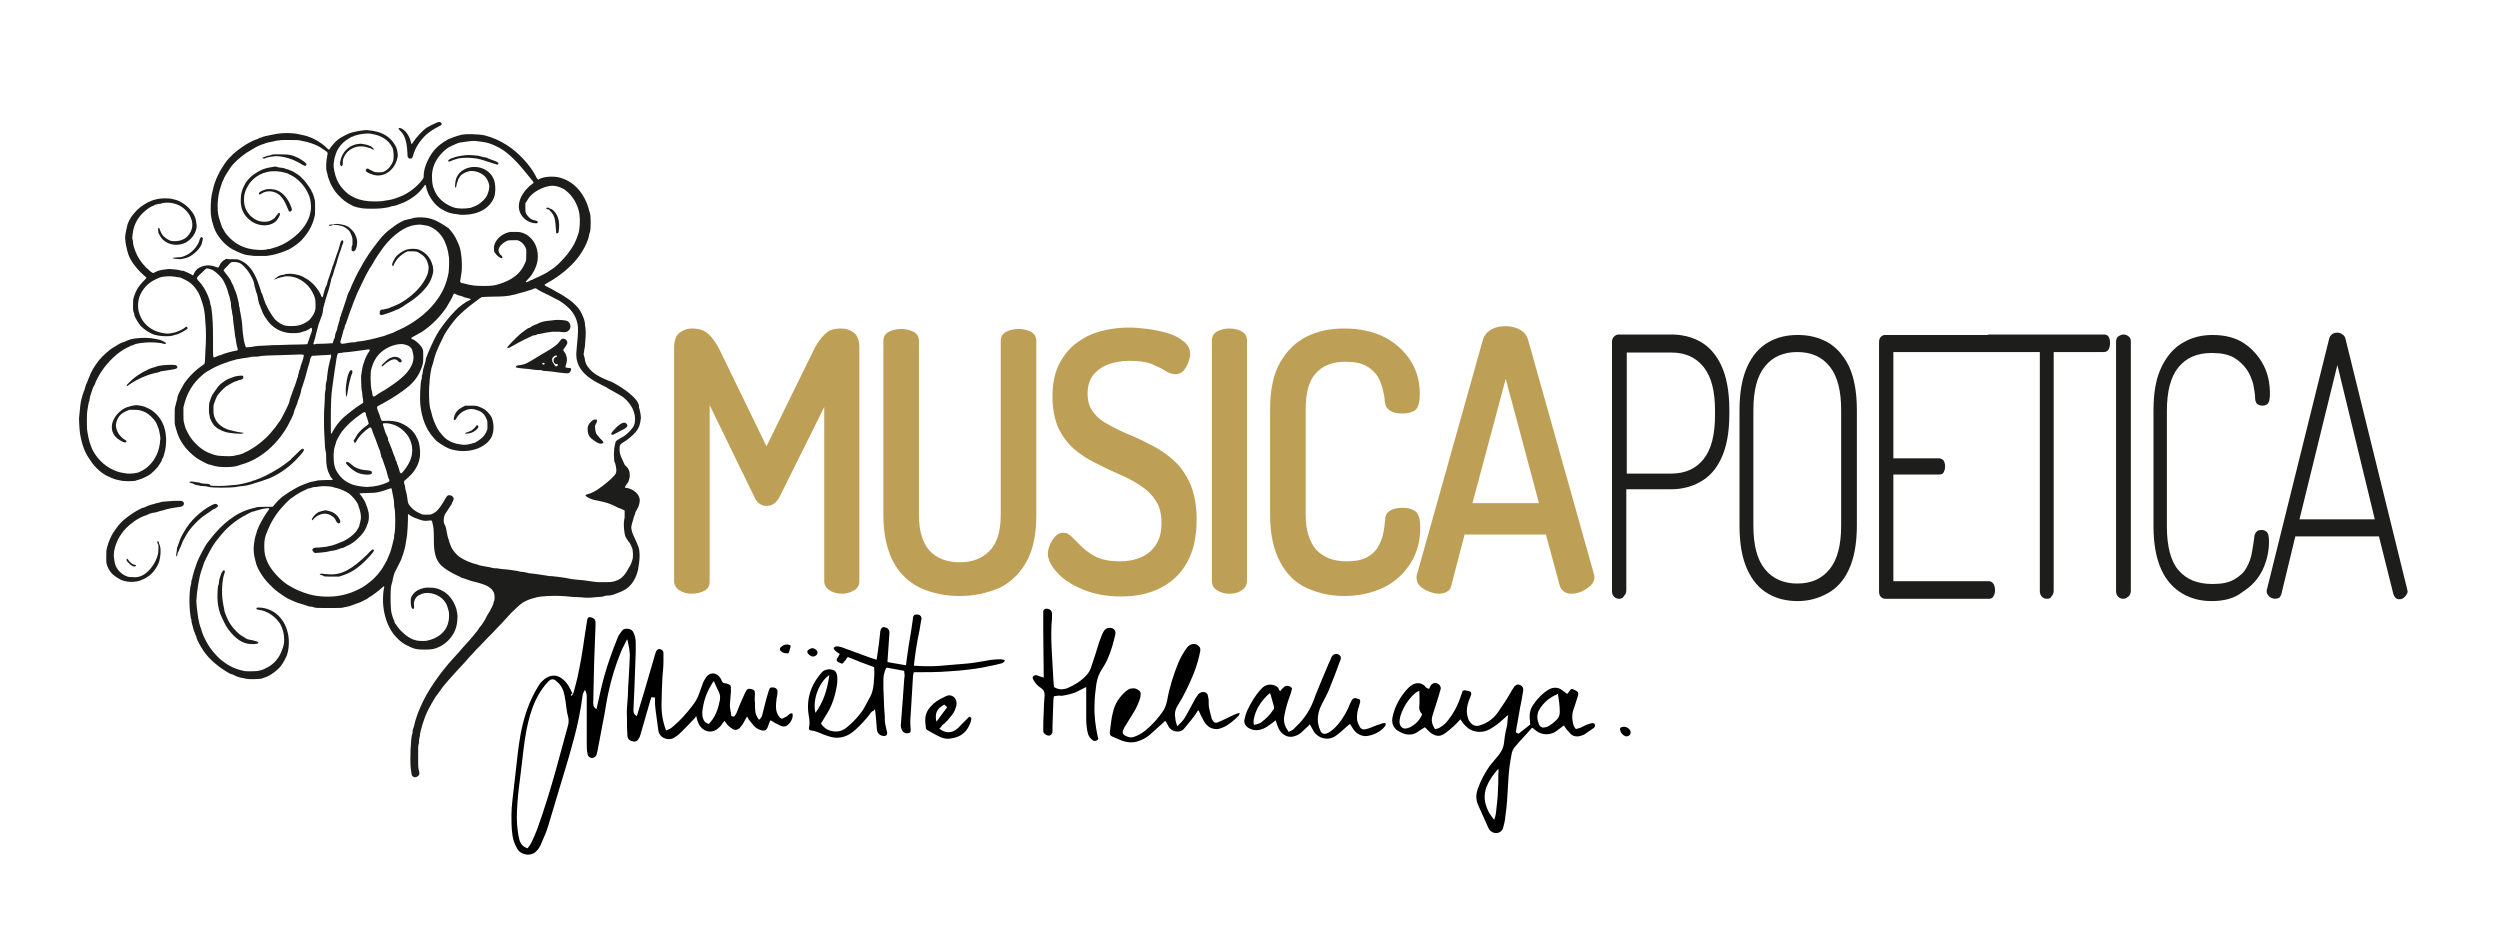 <?xml version="1.0" encoding="UTF-8"?>
<!-- Generator: Adobe Illustrator 27.9.1, SVG Export Plug-In . SVG Version: 6.00 Build 0)  -->
<svg xmlns="http://www.w3.org/2000/svg" xmlns:xlink="http://www.w3.org/1999/xlink" version="1.1" id="Laag_1" x="0px" y="0px" viewBox="0 0 541.1 204.8" style="enable-background:new 0 0 541.1 204.8;" xml:space="preserve">
<style type="text/css">
	.st0{fill:#1D1D1B;}
	.st1{fill:#BE9F56;}
</style>
<g>
	<g>
		<path class="st0" d="M29.3,122.3c-0.1-0.1-0.2-0.1-0.3-0.1c-0.3,0-1.1-0.7-1.3-1.1c-0.2-0.3-0.3-0.3-0.3,0.1    c0,0.2,0.1,0.3,0.4,0.6c0.6,0.7,1.3,1,1.6,0.7C29.5,122.4,29.5,122.4,29.3,122.3z"></path>
		<g>
			<path class="st0" d="M52.2,93.6c-0.9-0.1-2.1-0.4-3.1-0.7c-1-0.4-2-1.2-2.4-2c-0.4-0.8-0.5-1.1-0.5-2.2c0-1,0-1.1,0.3-1.8     c0.1-0.4,0.4-0.9,0.5-1.2c0.4-0.6,1.3-1.6,2-2.1c0.6-0.4,1.7-1,2.1-1.1c0.2,0,0.4-0.1,0.5-0.2c0.1,0,0.3-0.1,0.5-0.1     c0.5-0.1,0.7-0.5,0.5-0.8c-0.1-0.1-0.1-0.1-0.4-0.1c-0.5,0-1.1,0.1-1.4,0.2c-1.4,0.5-1.7,0.6-2.5,1.2c-0.6,0.4-0.9,0.7-1.4,1.4     c-0.4,0.6-1.1,1.5-1.1,1.7c0,0-0.1,0.3-0.2,0.5c-0.1,0.3-0.2,0.7-0.3,0.9c-0.1,0.6-0.1,2.1,0,2.5c0.1,0.2,0.1,0.4,0.1,0.6     c0.1,0.4,0.5,1.2,0.8,1.6c0.5,0.7,1.6,1.3,2.6,1.6c1,0.3,3.6,0.5,3.8,0.3C52.9,93.7,52.8,93.7,52.2,93.6z"></path>
			<path class="st0" d="M86.2,78.2c0.3,0.3,0.5,0.3,0.7,0.1c0.2-0.3-0.3-0.8-0.9-1c-0.5-0.1-0.6-0.1-1,0c-0.6,0.2-0.9,0.3-1.4,0.8     c-0.6,0.5-1,0.9-1,1.1c0,0.2,0.1,0.2,0.4-0.1c0.5-0.5,1.5-1.2,2.1-1.3C85.5,77.7,85.9,77.8,86.2,78.2z"></path>
			<path class="st0" d="M74.9,100.2c0,0.3,1.1,1.3,1.9,1.8c0.7,0.4,1.2,0.6,2.1,0.7c1.1,0.1,1.6,0,1.6-0.4c0-0.3-0.1-0.4-0.9-0.5     c-1.7-0.1-2.8-0.5-3.8-1.5C75.2,99.9,74.9,99.8,74.9,100.2z"></path>
			<path class="st0" d="M75,86c0-0.1,0.1-0.5,0.2-0.9c0.2-1.2,0.3-2,0.6-3c0.1-0.2,0.1-0.6,0.2-0.7c0-0.1,0.1-0.4,0.2-0.5     c0.1-0.3,0.1-0.6,0-0.7c-0.2-0.2-0.4-0.1-0.6,0.3c-0.3,0.6-0.5,1.3-0.7,2.9c-0.1,0.7-0.1,2.3,0.1,2.5C74.9,86.1,74.9,86.1,75,86z     "></path>
			<path class="st0" d="M82.5,68.2c0.4,0,2.9-0.9,3.2-1.1c0,0,0.2-0.1,0.3-0.1c0.1,0,0.4-0.2,0.6-0.3c0.2-0.1,0.5-0.3,0.5-0.3     s0.2-0.1,0.3-0.2c0.1-0.1,0.6-0.4,0.9-0.6c1.8-1.1,3.4-2.6,4.3-3.9c0.6-0.9,0.8-1.4,1.1-2.5c0.1-0.6,0.1-0.8,0-1.5     c-0.3-1.1-0.5-1.5-1.1-2.3c-0.5-0.6-1.1-1-2-1.4c-0.6-0.2-1.8-0.2-2.5,0c-1,0.3-2.1,1.1-2.5,1.7c-0.5,0.8-0.8,1.4-0.7,1.7     c0.1,0.3,0.2,0.3,0.3,0c0.1-0.1,0.1-0.3,0.2-0.4c0-0.1,0.1-0.3,0.3-0.5c0.3-0.6,1.2-1.4,1.9-1.8l0.6-0.3l0.9,0c1,0,1.2,0,2,0.6     c0.9,0.5,1.4,1.4,1.6,2.4c0.1,0.4,0.1,0.6,0,1.2c-0.1,0.7-0.2,0.9-0.6,1.7c-1,1.9-2.8,3.7-5.1,5.1c-0.5,0.3-1.1,0.6-1.4,0.7     c-0.3,0.1-0.6,0.3-0.8,0.3c-0.5,0.3-0.9,0.4-1,0.4c-0.1,0-0.3,0.1-0.5,0.1c-0.2,0.1-0.5,0.1-0.6,0.1c-0.3,0-0.5,0.3-0.5,0.5     C82.1,68,82.3,68.2,82.5,68.2z"></path>
			<path class="st0" d="M23.6,103.2c0.8,0.4,1.8,0.7,2,0.7c0.1,0,0.3,0.1,0.5,0.1c0.5,0.2,3.1,0.2,3.4,0c0.1-0.1,0.4-0.1,0.6-0.2     c0.5-0.1,1.8-0.7,2.5-1.2c0.6-0.5,1.1-1,1.6-1.6c0.3-0.4,0.9-1.4,0.9-1.6c0-0.1,0-0.2,0.1-0.2c0.1-0.1,0.2-0.4,0.3-0.8     c0.7-2.2,0.6-5-0.3-6.8c-0.7-1.5-1.9-2.7-3.3-3.3c-0.3-0.1-0.6-0.3-0.7-0.3c-0.2-0.1-1.3-0.3-1.7-0.3c-0.6,0-1.6,0.3-2.2,0.5     c-1.5,0.7-2.6,2-3,3.4c-0.4,1.8,0.4,3.1,2.2,4c0.5,0.2,0.6,0.2,0.8,0.1c0.2-0.2,0.1-0.3-0.4-0.6c-1-0.6-1.8-1.9-1.8-3     c0-0.9,0.5-2,1.3-2.6c0.2-0.1,0.6-0.4,0.9-0.5l0.7-0.3l1,0c1.1,0,1.4,0.1,2.4,0.5c0.8,0.4,1.8,1.3,2.4,2.3     c0.1,0.2,0.4,0.9,0.6,1.5c0.1,0.4,0.4,2,0.3,2.1c0,0.1-0.1,0.4-0.1,0.9c-0.2,1.3-0.5,2.2-1.1,3.2c-0.7,1.2-1.8,2.2-2.8,2.7     c-0.2,0.1-0.5,0.2-0.6,0.3c-0.2,0.1-1.1,0.3-1.8,0.3c-0.7,0.1-2.1-0.2-2.8-0.4c-2.4-0.8-4.3-2.5-5.4-4.6     c-0.2-0.3-0.7-1.7-0.7-1.8c0-0.1-0.1-0.2-0.1-0.4c-0.1-0.2-0.2-0.8-0.3-1.4c-0.2-1-0.2-1.2-0.2-2.7c0-1.4,0-1.8,0.2-2.9     c0.1-0.7,0.2-1.3,0.3-1.4c0-0.1,0.1-0.3,0.1-0.5c0-0.2,0.1-0.4,0.1-0.6c0-0.1,0.2-0.5,0.3-0.9c0.2-0.6,0.3-1,0.6-1.5     c0.1-0.1,0.2-0.4,0.3-0.7c0.3-0.7,0.9-1.8,1.4-2.5c1.5-2.2,3.6-4.1,5.5-5c0.2-0.1,0.5-0.2,0.6-0.3c0.1-0.1,0.2-0.1,0.3-0.1     s0.2-0.1,0.3-0.1c0.7-0.4,1.8-0.5,3.4-0.6c1.4,0,2.6,0.1,3.2,0.3c0.3,0.1,0.5,0.1,0.5-0.1c0-0.2-0.8-0.6-1.5-0.8     c-0.2,0-0.4-0.1-0.5-0.1c-0.1,0-0.6-0.1-1.2-0.2c-1.1-0.1-1.8-0.1-2.9,0c-1.2,0.1-1.9,0.3-2.9,0.8c-0.2,0.1-0.3,0.1-0.4,0.1     c-0.1,0-1.2,0.6-1.3,0.7c-0.1,0.1-0.3,0.2-0.5,0.3c-0.9,0.5-2.4,1.8-3.3,2.9c-0.4,0.5-1.3,1.8-1.5,2.3c-0.1,0.2-0.4,0.7-0.5,1.1     c-0.2,0.4-0.3,0.7-0.3,0.7c0,0.1-0.1,0.3-0.4,1c-0.1,0.1-0.2,0.5-0.3,0.9c-0.1,0.4-0.2,0.7-0.3,0.8c0,0.1-0.1,0.4-0.2,0.6     c-0.1,0.2-0.1,0.6-0.2,0.7c-0.3,1-0.4,2.4-0.6,4.5c0,0.7,0.1,2.7,0.3,3.7c0.3,1.5,0.6,2.6,1.2,3.8c0.4,0.7,0.5,0.9,1,1.6     C20.6,101.3,22.3,102.7,23.6,103.2z"></path>
			<path class="st0" d="M37.9,79c-0.8-0.1-2.8,0-3.6,0.2c-0.2,0.1-0.5,0.1-0.6,0.2c-0.4,0.1-1.1,0.3-1.7,0.6     c-0.3,0.2-0.6,0.3-0.6,0.3c-0.1,0-1.6,0.9-2.1,1.3c-0.9,0.7-1.9,1.7-1.9,1.8c0,0.2,0.2,0.2,0.5-0.1c1.7-1.2,4.1-2.3,6.3-2.7     c0.2-0.1,0.5-0.1,0.5-0.2c0.1,0,0.3-0.1,0.6-0.1c1.4-0.2,2.6-0.4,2.8-0.5C38.6,79.6,38.4,79.1,37.9,79z"></path>
			<path class="st0" d="M68,112.2c0.7-0.7,1.7-1.1,2.6-1c0.9,0.1,1.9,0.8,2.1,1.5c0.2,0.5,0.7,0.8,0.9,0.4c0.1-0.2,0.1-0.4-0.2-0.9     c-0.4-0.7-1.1-1.3-1.9-1.5c-0.6-0.2-1.1-0.3-1.4-0.2c-0.4,0.1-1.2,0.3-1.4,0.5c-0.5,0.3-1.2,1.1-1.2,1.5     C67.5,112.7,67.7,112.6,68,112.2z"></path>
			<path class="st0" d="M86.7,28.4c0.7,0.6,1.2,1.8,1.4,3.6c0,0.5,0.1,1.1,0.1,1.3c-0.1,0.7,0.3,1.2,0.8,1c0.2-0.1,0.3-0.2,0.4-0.6     c0.4-1.6,1.5-3.3,2.8-4.5c0.6-0.6,1.9-1.4,2.7-1.8c0.4-0.2,0.7-0.4,0.7-0.5c0-0.1,0-0.2-0.1-0.3c-0.1-0.1-0.2-0.2-0.4-0.2     c-0.2,0-0.4,0.1-0.5,0.1c-0.1,0.1-0.3,0.1-0.4,0.2c-0.3,0.1-1.3,0.6-1.8,0.9c-0.9,0.6-2.3,2.1-3,3.2c-0.3,0.5-0.4,0.5-0.5-0.2     c-0.1-0.6-0.7-1.7-1.1-2.1c-0.5-0.5-1-0.8-1.3-0.8c-0.3,0-0.3,0.2-0.1,0.3C86.3,28,86.5,28.2,86.7,28.4z"></path>
			<path class="st0" d="M40.4,55.2c-0.9,0.4-1.2,0.5-1.9,0.5c-0.4,0-0.9,0.1-1,0.1c-0.2,0.1-0.2,0.1-0.1,0.1     c0.2,0.1,1.1,0.2,1.7,0.2c0.6-0.1,1.4-0.3,1.8-0.5c1-0.5,2-1.4,2.5-2.3c0.2-0.3,0.3-0.6,0.3-0.7s0.1-0.2,0.1-0.4     c0.1-0.4,0.2-0.7,0-0.8c-0.3-0.2-0.4,0-0.6,0.5C42.9,53.2,41.5,54.7,40.4,55.2z"></path>
			<path class="st0" d="M43.9,111.8c0.7-0.5,1.6-1.1,1.6-1.1c0,0,0.2-0.1,0.4-0.3c0.2-0.1,0.5-0.3,0.6-0.3c0.3-0.1,0.7-0.5,0.7-0.6     c0-0.1-0.1-0.2-0.2-0.3c-0.2-0.2-0.5-0.2-1.1,0.1c-2.4,1.2-4.8,3.5-6,5.7c-0.5,0.8-0.9,1.6-1.1,2.3c-0.4,1.1-0.5,1.2-0.5,1.6     c0,0.2-0.1,0.5-0.1,0.7c-0.1,0.4-0.1,0.9,0.1,0.8c0,0,0.1-0.2,0.1-0.4c0-0.2,0.1-0.5,0.2-0.6c0.1-0.1,0.2-0.3,0.2-0.4     c0-0.1,0.1-0.3,0.1-0.3c0,0,0.2-0.3,0.3-0.6c0.2-0.6,0.4-1.1,0.9-1.9C40.8,114.7,42.5,112.9,43.9,111.8z"></path>
			<path class="st0" d="M44.5,104.7c-0.5,0-1.1-0.1-1.2-0.2c-0.2-0.1-0.4-0.1-0.6-0.1c-0.2,0-0.4-0.1-0.6-0.1c-0.3-0.1-1-0.1-1.1,0     c-0.1,0.1,0.2,0.2,0.5,0.3c0.2,0,0.4,0.1,0.5,0.2c0.1,0.1,0.4,0.1,0.6,0.2c0.2,0,0.5,0.1,0.6,0.1c0.1,0.1,0.5,0.1,0.8,0.1     c0.4,0,0.9,0.1,1.2,0.2c0.9,0.2,4.6,0.2,5.9,0c0.5-0.1,1.1-0.2,1.4-0.2c0.9-0.1,1.4-0.2,2.9-0.7c1-0.3,1.6-0.5,2.1-0.7     c0.3-0.1,0.6-0.2,0.6-0.2c0.1,0,0.7-0.3,1.5-0.7c1.9-1,3.9-2.6,5.5-4.5c0.6-0.7,0.8-1,0.6-1.2c-0.2-0.2-0.4-0.1-1.5,1     c-0.6,0.6-1.2,1.1-1.3,1.3c-0.4,0.3-1,0.8-1.3,1c-1,0.8-3.8,2.4-5.3,3c-0.2,0.1-0.6,0.2-0.8,0.3c-0.2,0.1-0.4,0.2-0.6,0.2     c-0.1,0-0.3,0.1-0.3,0.1c0,0-0.1,0.1-0.2,0.1c-0.1,0-0.3,0.1-0.4,0.1c-0.5,0.2-2.7,0.7-3.6,0.7c-0.4,0-0.9,0.1-1.2,0.1     c-0.6,0.1-3.2,0.1-3.7,0C45.6,104.8,45,104.7,44.5,104.7z"></path>
			<path class="st0" d="M39,109.7c0.8-0.1,1.1-0.8,0.5-1.2c-0.2-0.1-0.4-0.1-1-0.1c-0.4,0-0.8,0-1,0c-0.1,0-0.6,0.1-1.1,0.1     c-0.5,0-1,0.1-1.2,0.1c-0.1,0-0.5,0.1-0.8,0.2c-0.3,0.1-0.7,0.1-0.8,0.2c-1.2,0.3-1.7,0.5-2.3,0.8c-0.2,0.1-0.3,0.1-0.4,0.1     c-0.1,0-0.4,0.2-1.4,0.7c-1,0.6-2.6,1.7-3.4,2.6c-0.5,0.5-1.2,1.5-1.6,2.1c-0.5,0.8-1.1,2.2-1.3,3.1c-0.2,0.7-0.2,0.9-0.2,2.1     c0,1.3,0,1.5,0.3,2.2c0.2,0.5,0.7,1.3,1.2,1.7c0.4,0.3,0.6,0.5,1.5,1c1.1,0.6,2.9,0.7,4.2,0.3c0.5-0.2,1.3-0.5,1.8-0.9     c1-0.6,2-2,2.4-3.1c0.4-1.3,0.5-3.1,0.1-3.9c-0.1-0.1-0.1-0.3-0.1-0.4c0-0.1-0.2-0.3-0.3-0.3s0,0.6,0.1,0.7     c0.2,0.2,0.1,1.3,0,2.1c-0.4,1.8-1.8,3.8-3.3,4.6c-0.8,0.4-1.3,0.5-2.4,0.4c-0.8,0-0.9-0.1-1.4-0.3c-1.2-0.6-2.1-1.7-2.3-3     c0-0.2-0.1-0.5-0.1-0.7c-0.1-0.5-0.1-0.9,0-1.6c0.4-2,1.2-3.5,2.6-5c1.1-1.1,2.6-2.2,4.1-2.7c0.4-0.1,0.7-0.3,0.7-0.3     c0,0,0.1-0.1,0.2-0.1c0.1,0,0.2-0.1,0.4-0.1c0.2-0.1,0.3-0.1,0.4-0.1c0.1,0,0.3-0.1,0.6-0.1c0.6-0.2,1.3-0.4,1.8-0.5     C35.9,110.2,37.5,109.9,39,109.7z"></path>
			<path class="st0" d="M71.7,48.6c-0.4,0-0.5,0.1-0.5,0.2c0,0.1,0.4,0.1,0.6,0c0.3-0.2,1.4-0.1,1.7,0c0.2,0.1,0.4,0.1,0.4,0.1     c0.2,0,1,0.4,1.4,0.8c0.4,0.3,0.5,0.6,0.8,1.3c0.1,0.3,0.2,0.5,0.2,1.2c0,0.5,0,0.9-0.1,1c-0.1,0.1-0.1,0.4-0.1,0.6     c-0.1,0.4,0.1,0.6,0.4,0.6c0.6,0,1-1.7,0.7-2.8c-0.3-0.9-0.5-1.3-1.1-1.9c-0.7-0.7-1.1-0.9-2.1-1.1c-0.9-0.2-1.8-0.2-1.9,0.1     C72,48.5,71.9,48.6,71.7,48.6z"></path>
			<path class="st0" d="M105.9,35.1c1.6,0.5,1.8,0.6,1.9,0.5c0.1-0.1,0.1-0.3,0-0.4c-0.2-0.2-1-0.5-1.6-0.7     c-0.3-0.1-0.6-0.2-0.7-0.3c-0.1-0.1-0.3-0.1-0.3-0.1c-0.1,0-0.3-0.1-0.6-0.1c-0.3-0.1-0.8-0.2-1.1-0.3c-0.8-0.1-2.2-0.2-2.9-0.1     c-0.6,0.1-1.5,0.2-1.7,0.3c-0.1,0-0.3,0.1-0.4,0.1c-0.2,0-0.3,0.1-0.3,0.1c0,0.1-0.2,0.1-0.3,0.1c-0.3,0.1-0.9,0.4-0.9,0.6     c0,0.2,0.2,0.2,0.5,0.1c0.6-0.3,1-0.4,1.7-0.6c1-0.2,2.6-0.2,3.9,0C104.1,34.5,104.1,34.5,105.9,35.1z"></path>
			<path class="st0" d="M64.6,34.2c-0.3-0.1-0.6-0.3-0.7-0.3c-0.1-0.1-0.8-0.3-1.3-0.4c-0.4-0.1-2.7-0.1-3.3-0.1     c-0.3,0-0.6,0.1-0.8,0.2c-0.2,0.1-0.4,0.1-0.5,0.1c-0.1,0-0.3,0.1-0.4,0.1c-0.1,0.1-0.3,0.2-0.5,0.2c-0.4,0.2-0.4,0.3,0,0.3     c0.2,0,0.4,0,0.4-0.1c0.1-0.1,0.4-0.1,0.7-0.2s0.6-0.1,0.7-0.1c0.1,0,0.5-0.1,0.8-0.1c1.8,0,3.9,0.7,5.5,1.7     c0.3,0.2,0.7,0.4,0.8,0.4c0.2,0,0.3-0.1,0.3-0.3C66.6,35.5,65.5,34.7,64.6,34.2z"></path>
			<path class="st0" d="M62.3,45.2c0.1,0.2,0.2,0.4,0.2,0.5c0.2,0.2,0.4,0.1,0.6-0.1c0.1-0.2,0.1-0.2,0-0.6c-0.7-2.1-2.2-3.8-3.9-4     c-0.5-0.1-1.3-0.1-1.7,0c-0.4,0.1-1.1,0.4-1.3,0.6c-0.4,0.4-0.1,0.7,0.4,0.3c1.2-0.8,2.9-0.6,4,0.4C61.3,43,61.8,43.9,62.3,45.2z     "></path>
			<path class="st0" d="M80.4,32.2c0.5,0.3,0.7,0.2,0.3-0.2c-0.4-0.4-1.2-0.7-2-0.8c-0.4-0.1-0.8-0.1-0.8-0.1c0,0-0.3,0.1-0.7,0.1     c-1.8,0.4-3.1,1.7-3.5,3.5c-0.2,0.8-0.1,1,0.1,1.2L74,36l0.1-0.2c0.1-0.1,0.1-0.3,0.1-0.7c0-0.5,0-0.6,0.4-1.4     c0.4-0.8,1.3-1.5,2.2-1.8c0.8-0.3,1.9-0.3,2.7,0C79.9,32,80.3,32.1,80.4,32.2z"></path>
			<path class="st0" d="M120.4,50.5l0.2,0c0.3,0,0.3-0.1,0.4-1.1c0.1-1.2-0.1-2.2-0.5-2.9c-0.3-0.6-1-1.3-1.3-1.3     c-0.1,0-0.3-0.1-0.4-0.2c-0.2-0.1-0.4-0.1-0.5,0c-0.1,0.1-0.1,0.1,0,0.2c0.1,0.1,0.2,0.1,0.3,0.1c0.2,0,0.3,0.1,0.6,0.5     c0.8,0.8,1,1.7,1.1,3.6L120.4,50.5z"></path>
			<path class="st0" d="M116.2,72.4c0.1-0.1,0.4-0.1,0.5-0.1c0.2,0,0.4-0.1,0.5-0.1c0.3-0.1,1.5-0.3,2.3-0.4c0.3,0,1,0,1.5,0     c0.5,0.1,1.1,0.1,1.2,0.1c1,0,1.6-1.1,1.1-1.9c-0.3-0.5-0.5-0.6-1.4-0.7c-0.9-0.1-1.5-0.1-2.9,0.1c-0.4,0-0.8,0.1-0.9,0.1     c-0.1,0-0.3,0.1-0.5,0.1c-0.4,0.1-1,0.3-1.3,0.5c-0.1,0.1-0.3,0.1-0.3,0.1c-0.1,0-1.1,0.5-1.3,0.7c-0.1,0.1-0.2,0.1-0.3,0.1     c-0.1,0-1.2,0.8-1.7,1.2c-0.9,0.8-2.9,2.8-2.9,3c0,0.2,0.3,0.2,1.1-0.3c1.7-1,3.6-1.9,4.5-2.3C115.8,72.6,116.1,72.5,116.2,72.4z     "></path>
			<path class="st0" d="M122.8,79.6c-0.5,0-0.5-0.1-0.2-1c0.2-0.6,0.1-1.3-0.1-1.8c-0.1-0.3-0.3-0.5-0.4-0.7     c-0.1-0.1-0.2-0.3-0.2-0.3c0-0.1,0.1-0.3,0.3-0.5c0.3-0.4,0.6-0.9,0.6-1.1c0-0.3-0.2-0.7-0.5-0.8c-0.5-0.2-0.8-0.1-1.1,0.4     c-0.1,0.2-0.4,0.5-0.6,0.7c-0.3,0.3-1.6,1.2-2,1.4c-0.2,0.1-0.5,0.3-1.7,1c-2.9,1.8-3.1,1.9-4.2,2.1c-0.8,0.1-0.9,0.1-1,0.3     c-0.1,0.1-0.1,0.2,0,0.2c0.1,0.1,0.8,0.2,1.9,0.3c0.4,0,1.2,0.1,1.8,0.2c0.6,0.1,1.2,0.1,1.3,0.1c0.2,0,0.5,0,0.7,0.1     c0.2,0.1,0.6,0.1,0.8,0.1c0.3,0,0.7,0.1,1.1,0.1c1.4,0.2,2.9,0.4,3.3,0.4c0.4,0,0.5,0,0.7-0.2c0.3-0.3,0.4-0.7,0.2-1     C123.4,79.8,123.2,79.6,122.8,79.6z M117.4,78.8c-0.1-0.1-0.1-0.1,0-0.2c0.2-0.1,0.4-0.1,0.5,0.1C117.9,78.9,117.6,79,117.4,78.8     z M120.7,79.1c-0.1,0.1-0.1,0.2-0.3,0.2c-0.1,0-0.3-0.1-0.5-0.5c-0.3-0.5-0.4-0.5-0.4-0.9c0-0.4,0.1-0.6,0.6-0.9     c0.3-0.1,0.3-0.1,0.4,0c0.1,0.1,0,0.3-0.2,0.3c-0.2,0-0.5,0.4-0.5,0.7c0,0.4,0.2,0.7,0.5,0.8C120.7,78.7,120.8,78.9,120.7,79.1z"></path>
			<path class="st0" d="M80.7,118.9c-0.1,0-0.6,0.4-1.1,1c-3.5,3.4-5.7,4.6-8.5,4.4c-0.4,0-0.9-0.1-1.1-0.1c-0.4-0.1-0.8,0-0.8,0.1     c0,0.1,0.2,0.1,0.4,0.2c0.2,0,0.4,0.1,0.5,0.2c0.1,0.1,0.5,0.1,1.7,0.1h1.6l0.9-0.3c2.1-0.7,3.8-2,5.7-4.1c0.9-1,1-1.2,0.9-1.4     C80.9,119,80.8,118.9,80.7,118.9z"></path>
			<path class="st0" d="M101.5,93.8c0.6-0.1,1-0.3,1.5-0.7c0.5-0.4,0.7-0.8,0.4-1c-0.2-0.2-0.2-0.1-0.5,0.3     c-0.4,0.5-0.9,0.9-1.6,1.1c-0.4,0.1-0.6,0.2-0.6,0.3C100.6,93.9,100.9,93.9,101.5,93.8z"></path>
			<path class="st0" d="M53.5,139.3c0.8,0.2,2.3,0.1,2.4-0.1c0.1-0.2-0.2-0.4-0.8-0.5c-0.3-0.1-0.7-0.2-0.9-0.2     c-0.2-0.1-0.4-0.1-0.5-0.1c-0.1,0-0.5-0.2-0.9-0.5c-0.7-0.4-1-0.6-1.6-1.2c-1-1-1.7-2-2.2-3.3c-0.1-0.3-0.3-0.7-0.3-0.8     c-0.1-0.1-0.1-0.3-0.1-0.3c0-0.1-0.1-0.3-0.1-0.6c-0.1-0.3-0.2-1-0.3-1.6c-0.3-1.9-0.1-4.6,0.3-5.8c0.2-0.4,0.2-0.7,0.1-0.8     c-0.2-0.2-0.4,0-0.7,0.6c-0.3,0.8-0.5,1.4-0.5,1.9c0,0.3-0.1,0.6-0.2,0.8c-0.1,0.3-0.2,2.5-0.1,3.3c0.1,1.3,0.4,2.5,0.9,3.5     c0.5,1.1,0.6,1.3,1,2C50.3,137.6,51.9,139,53.5,139.3z"></path>
			<path class="st0" d="M135.5,91.6c-0.5-0.3-1.1,0-2,0.8c-0.6,0.6-1.2,1.3-1.2,1.4c0,0.4,0.3,0.4,0.8,0.1c0.2-0.1,0.7-0.4,1.3-0.7     c1.1-0.5,1.4-0.8,1.4-1.2C135.7,91.8,135.6,91.8,135.5,91.6z"></path>
			<path class="st0" d="M129,93.7c-0.2-0.5-0.3-1.6-0.1-1.8c0.2-0.3,0.4-0.8,0.3-1c0-0.1-0.2-0.1-0.4-0.1c-0.3,0-0.4,0.1-0.7,0.3     c-0.8,0.7-1,1.3-0.9,2.2c0.1,0.9,0.5,1.5,1.3,2c0.9,0.7,1.6,0.9,2,0.6c0.1-0.1,0.1-0.2,0.1-0.2c0-0.1-0.3-0.4-0.7-0.8     C129.3,94.2,129.1,94,129,93.7z"></path>
		</g>
	</g>
	<path class="st0" d="M136.2,85.1c-1.1-0.9-2.9-2-3.7-2.4c-2.9-1.1-4.2-1.9-5.1-3.1c-0.5-0.6-0.7-1.1-0.8-1.7c0-0.2-0.1-0.6-0.2-0.9   c-0.1-0.3-0.1-0.5,0-0.8c0-0.2,0.1-0.8,0.2-1.2c0-0.5,0.1-1.1,0.1-1.4c0.1-1,0.1-2.2,0-2.8c-0.1-0.3-0.1-0.7-0.1-0.9   c-0.1-0.7-0.5-1.7-1-2.6c-0.4-0.7-1.4-1.7-2.2-2.3c-0.7-0.5-1.9-1.3-2.5-1.6c-0.2-0.1-0.6-0.3-0.9-0.5c-0.3-0.2-0.9-0.5-1.3-0.7   c-0.4-0.2-0.8-0.4-0.8-0.5c-0.1-0.1,0.1-0.2,0.8-0.6c2.2-1.2,4.7-3.2,6.2-5.1c1.3-1.6,2.4-3.8,2.6-5.1c0-0.2,0.1-0.5,0.2-0.7   c0.2-0.6,0.2-3.5,0-4c-0.1-0.2-0.1-0.5-0.2-0.6c0-0.2-0.1-0.5-0.2-0.8c-1.1-3.4-3.4-5.7-6.3-6.4c-1.3-0.3-3.1-0.2-4.2,0.3l-0.3,0.2   l-0.2-0.2c-0.1-0.1-0.3-0.4-0.4-0.7c-1.2-2.3-3.8-5.1-6.2-6.6c-1.6-1-2.9-1.6-4.8-2.1c-1.3-0.3-4.6-0.4-5.5,0   c-0.2,0.1-0.4,0.1-0.4,0.1c-0.1,0-1.6,0.6-1.9,0.7c-1.5,0.8-2.6,1.7-3.5,2.9c-0.5,0.7-0.6,0.9-1,1.7c-0.6,1.2-0.9,2.4-0.9,3.3   c0,0.4,0,0.5-0.3,0.9c-1,1.4-3,3-4.9,3.7c-1.6,0.6-1.7,0.6-3,0.8c-1.1,0.2-1.3,0.2-2.6,0.2c-1.7,0-2.9-0.3-3.9-0.7   c-1.3-0.6-1.7-0.9-2.5-1.7c-0.9-0.9-1.5-1.9-1.9-3.2c-0.4-1.4-0.5-2.4-0.3-3.1c0-0.2,0.1-0.5,0.1-0.7c0.1-0.4,0.5-1.6,0.8-2   c0.6-1,1.4-1.7,2.4-2.3c0.3-0.2,0.6-0.3,0.6-0.3c0,0,0.2-0.1,0.3-0.1c0.5-0.3,2.1-0.6,3-0.6c0.2,0,0.7,0,1,0.1   c2,0.3,3.6,1.3,4.4,2.9c0.2,0.5,0.2,0.5,0.3,1.5c0,0.9,0,1-0.1,1.4c-0.4,1.1-1.1,1.9-1.9,2.3c-0.4,0.2-0.5,0.2-1.2,0.2   c-0.7,0-0.8,0-1.2-0.2c-0.2-0.1-0.6-0.3-0.8-0.4c-0.4-0.3-0.6-0.3-0.8,0c-0.2,0.4,0.3,0.7,1.5,1.1c1.8,0.6,3.8-0.3,4.8-2.2   c0.3-0.6,0.5-1.2,0.6-1.9c0-0.3-0.1-1.2-0.3-1.7c-0.2-0.5-0.7-1.3-1.2-1.8c-1-1-2.2-1.6-4-1.9c-0.7-0.1-1.5-0.2-1.9-0.1   c-1.1,0.1-2.8,0.5-3.2,0.7c-1.5,0.7-2.2,1.1-2.9,1.8c-0.4,0.4-1,1.1-1.2,1.5c-0.1,0.1-0.2,0.2-0.2,0.2c-0.1,0-0.3-0.2-0.6-0.5   c-0.6-0.6-1.5-1.2-2.4-1.7c-1.2-0.6-1.8-0.8-3.3-1.1c-1.6-0.4-3.9-0.4-5.7,0c-1.2,0.2-2.4,0.5-2.5,0.6c0,0-0.2,0.1-0.3,0.1   c-0.1,0-0.3,0.1-0.3,0.1c0,0-0.3,0.2-0.7,0.3c-1.6,0.6-3.4,1.8-4.9,3.1c-0.5,0.5-1.5,1.5-1.7,1.9c-0.1,0.1-0.3,0.4-0.4,0.6   c-0.4,0.6-0.8,1.2-1.1,1.9c-0.2,0.3-0.3,0.7-0.4,0.8c-0.2,0.5-0.6,1.4-0.9,2.9c-0.3,1-0.4,2.4-0.4,3.9c0,1.6,0.2,2.3,0.7,3.9   c0.6,1.8,2.2,3.7,3.9,4.7c1.3,0.7,2.8,1.3,3.3,1.3c0.1,0,0.5,0.1,0.8,0.1c0.5,0.1,0.8,0.1,2.1,0.1c0.9,0,1.7,0,1.8-0.1   c0.2,0,0.5-0.1,0.7-0.1c1.1-0.2,2.7-0.8,3.6-1.2c1.1-0.6,2.4-1.5,3.1-2.4c1.1-1.2,2-2.8,2.4-4.4c0.2-0.7,0.2-0.9,0.2-2.1   c0-1.1,0-1.5-0.1-1.9c-0.1-0.6-0.5-1.6-0.6-1.7c0,0-0.1-0.1-0.1-0.2c0-0.2-1-1.6-1.5-2.2c-0.3-0.3-0.7-0.7-1-1   c-0.5-0.4-1.8-1.2-2-1.2c0,0-0.2-0.1-0.3-0.1c-0.1-0.1-0.4-0.2-0.6-0.2c-0.2-0.1-0.4-0.1-0.5-0.2c-0.1,0-0.4-0.1-0.7-0.1   c-0.3,0-0.7-0.1-0.9-0.2c-0.2,0-0.5-0.1-0.7,0c-0.7,0.1-1.6,0.3-1.9,0.4c-0.1,0.1-0.4,0.1-0.5,0.2c-0.4,0.1-1.7,0.9-2.2,1.3   c-0.5,0.4-1.2,1.2-1.4,1.5c-0.8,1.4-1.1,2.4-1.1,3.8c0,1.8,0.5,3,1.7,4.1c1.8,1.7,4.6,1.8,6,0.4c0.6-0.7,1-1.6,0.7-1.7   c-0.2-0.1-0.3,0.1-0.7,0.6c-0.3,0.4-0.4,0.6-0.8,0.8c-0.6,0.4-1.1,0.5-1.8,0.5c-1.1,0-2-0.4-2.9-1.2c-1-1-1.5-2.1-1.5-3.6   c0-0.9,0.2-1.7,0.6-2.5c0.4-0.7,0.6-1.1,1.2-1.7c1.8-1.8,4.4-2.4,7.2-1.6c0.3,0.1,0.7,0.2,0.7,0.3c0,0,0.2,0.1,0.2,0.1   c0.3,0.1,1.2,0.6,1.6,1c1.3,1,2.4,2.7,2.8,4.2c0.2,0.9,0.3,2.1,0.1,2.9c-0.2,0.9-0.3,1.2-0.7,2c-1.1,2.3-3.9,4.6-6.5,5.5   c-1,0.3-1.5,0.5-1.7,0.5c-0.1,0-0.4,0-0.6,0.1c-0.9,0.2-2.7,0.1-3.9-0.2c-1.1-0.3-1.5-0.5-1.7-0.6c-0.1-0.1-0.2-0.1-0.2-0.1   c0,0-0.3-0.2-0.7-0.4c-0.8-0.5-1.9-1.5-2.5-2.4c-0.2-0.4-0.4-0.7-0.4-0.7c0,0,0-0.1-0.1-0.2c-0.1-0.1-0.2-0.3-0.5-1.3   c-0.5-1.4-0.6-2.1-0.6-3.6c0-0.9,0.2-2.5,0.3-2.7c0-0.1,0.1-0.3,0.1-0.5c0.1-0.3,0.6-2,0.7-2.1c0,0,0.1-0.2,0.2-0.4   c0.1-0.4,0.9-1.7,1.4-2.4c0.7-1.1,2.2-2.4,3.5-3.3c0.7-0.4,1-0.6,2-1.2c0.5-0.3,1.8-0.8,1.9-0.8c0.1,0,0.2-0.1,0.3-0.1   c0.2-0.1,0.6-0.2,1.7-0.4c0.3-0.1,0.8-0.2,1.1-0.2c0.4-0.1,0.9-0.1,2.4-0.1c1.7,0,1.9,0,2.7,0.2c1.6,0.3,2.6,0.7,3.4,1.1   c0.2,0.1,0.3,0.2,0.4,0.2c0,0,0.4,0.3,0.9,0.6c0.9,0.6,0.9,0.6,0.7,1.4c-0.2,1.1-0.3,2.6-0.1,3.3c0.1,0.2,0.1,0.5,0.2,0.7   c0,0.3,0.2,0.8,0.5,1.6c0.3,0.8,1.1,2.1,1.7,2.7c1,1.1,1.8,1.7,2.8,2.2c0.4,0.2,0.7,0.4,0.8,0.4c0.2,0.1,1.1,0.3,1.8,0.4   c0.7,0.1,3.1,0.1,4,0c0.8-0.1,1.6-0.2,2.1-0.4c0.2-0.1,0.4-0.1,0.5-0.1c0.1,0,0.3-0.1,0.5-0.1c0.2-0.1,0.6-0.2,0.8-0.3   c2.2-0.7,4.3-2.3,5.3-3.8c0.3-0.5,0.4-0.5,0.5-0.1c0.3,1.8,1.6,3.8,3.1,4.8c0.6,0.4,1.9,1,2.1,1c0.1,0,0.3,0.1,0.5,0.1   c0.2,0.1,0.5,0.1,0.6,0.1c0.1,0,0.4,0.1,0.7,0.1c0.3,0.1,0.7,0.1,1.3,0.1c3.2-0.1,5.5-1.5,6.4-3.7c0.4-0.9,0.4-2.9,0-3.9   c-0.2-0.6-0.7-1.3-1.2-1.7c-1.8-1.5-4.6-1.4-6.2,0.2c-0.7,0.8-0.9,1.3-1,2.5c-0.1,0.8,0.2,1,0.3,0.2c0-0.2,0.1-0.5,0.2-0.7   c0.1-0.2,0.1-0.3,0.1-0.4c0-0.1,0.5-0.9,0.7-1.1c0.6-0.5,1.5-0.9,2.3-0.9c1.3,0,2.8,0.8,3.3,1.8c0.3,0.5,0.5,1.1,0.5,1.6   c0,0.5-0.2,1.3-0.5,1.9c-0.3,0.7-1.1,1.4-1.8,1.9c-0.4,0.3-1.5,0.7-1.8,0.8c-1.2,0.2-2.7,0.2-3.6-0.1c-1.2-0.4-2.3-1.1-3.1-2   c-0.4-0.4-1-1.4-1.1-1.8c0-0.1-0.1-0.2-0.1-0.3c-0.2-0.2-0.4-1.4-0.4-2.3c-0.1-1.9,0.6-3.6,1.8-5c0.9-1,1.6-1.6,2.6-2   c1.2-0.5,1.2-0.6,2-0.7c0.6-0.1,2.1-0.3,2.6-0.3c0.5,0,2,0.2,2.5,0.3c0.9,0.2,1.5,0.4,2.7,1c1.7,0.8,3.7,2.6,5.8,5.2   c1.8,2.2,2,2.4,2,2.5c0,0.1-0.2,0.2-0.4,0.4c-0.9,0.6-1.8,1.7-2.3,2.7c-0.6,1.3-0.7,2.6-0.1,3.7c0.5,0.9,1.3,1.6,2.4,1.9   c0.8,0.2,1.3,0.2,1.3-0.1c0-0.2-0.2-0.3-0.6-0.4c-0.8-0.1-1.4-0.6-1.9-1.4c-0.2-0.5-0.2-0.5-0.2-1.4v-0.9l0.4-0.6   c0.2-0.4,0.5-0.8,0.8-1.1c1.2-1.2,3.3-2.1,4.7-2.1c0.8,0,2.1,0.4,2.8,1c1.5,1.1,2.7,3.1,3,5.1c0.2,1.3,0.1,3.2-0.2,4.2   c-0.6,1.9-1.1,2.8-2.3,4.4c-0.8,1-1.9,2.2-2.9,3c-0.6,0.4-1.9,1.3-2,1.3c0,0-0.4,0.2-0.8,0.4c-0.4,0.2-0.8,0.4-0.8,0.4   c-0.1,0-0.3,0.1-1.1,0.5c-0.1,0.1-0.3,0.1-0.3,0.1s-0.1,0-0.2,0.1c-0.1,0.1-0.8,0.4-0.9,0.4c-0.2,0-0.1-0.2,0.4-0.7   c0.6-0.6,0.9-1.1,1.4-2c0.5-1.1,0.7-1.8,0.7-2.9c0-1.1-0.2-1.8-0.6-2.7c-0.6-1.1-1.5-2-2.7-2.4c-0.4-0.1-0.6-0.2-1.3-0.2   c-0.5,0-1.1,0-1.3,0c-1.4,0.2-2.7,1.1-3.3,2.3c-0.2,0.5-0.3,0.6-0.3,1.2c0,0.6,0,0.7,0.2,1c0.3,0.5,1.1,1.2,1.5,1.2   c0.2,0,0.2-0.4-0.1-0.6c-0.3-0.2-0.6-0.7-0.6-1.1c0-0.7,0.7-1.5,1.7-2c0.4-0.2,0.5-0.2,1.4-0.2h1l0.5,0.2c0.5,0.3,0.9,0.7,1.2,1.3   l0.2,0.5l0,1.1c0,1.1,0,1.2-0.2,1.7c-0.3,0.7-0.7,1.4-1.1,1.9c-0.9,1.1-2.4,2.1-4.3,2.7c-1.1,0.4-1.9,0.5-3.6,0.5   c-1.7,0-2.7-0.1-4.1-0.5c-0.2-0.1-0.4-0.1-0.6-0.1c-0.3-0.1-0.4-0.2-0.4-0.5c0.1-0.4,0.2-1.4,0.3-1.9c0.1-0.8,0.1-2.7-0.1-3.9   c-0.2-1.3-0.3-1.6-0.8-2.7c-0.5-1.2-1.1-2-1.9-2.9C95,48,93.8,47.3,92,47.1c-0.9-0.1-2.1-0.1-2.9,0.2c-0.2,0.1-0.5,0.1-0.5,0.1   c-0.1,0-0.2,0.1-0.4,0.1c-0.2,0.1-0.3,0.1-0.4,0.1c-0.3,0-2,0.9-2.8,1.6c-1.7,1.2-2.6,2.2-4.7,5.1c-0.4,0.5-2,3.1-2,3.2   c0,0-0.2,0.4-0.4,0.7c-0.2,0.4-0.4,0.7-0.4,0.7s-0.2,0.5-0.5,1c-0.8,1.7-1.2,2.6-1.2,2.7c0,0-0.1,0.3-0.3,0.6   c-0.3,0.6-0.4,1-0.5,1.4c0,0.1-0.2,0.5-0.3,0.9c-0.1,0.3-0.3,0.9-0.4,1.2c-0.1,0.3-0.2,0.7-0.3,0.9c-0.1,0.1-0.1,0.4-0.2,0.6   c0,0.2-0.1,0.3-0.1,0.3c0,0-0.1,0.1-0.1,0.2c0,0.1-0.1,0.3-0.1,0.6c-0.1,0.2-0.2,0.7-0.3,1c-0.1,0.3-0.2,0.6-0.2,0.8   c0,0.1-0.1,0.4-0.2,0.6c-0.1,0.2-0.1,0.4-0.2,0.5c0,0.1-0.1,0.4-0.1,0.6c0,0.2-0.1,0.5-0.2,0.6c-0.1,0.1-0.1,0.4-0.2,0.6l-0.1,0.3   l-0.4,0c-0.2,0-1,0.1-1.8,0.1c-0.8,0-1.5,0-1.6,0.1c-0.1,0.1-0.2,0-0.3,0c-0.1-0.1-0.1-0.1,0.1-0.7c0.1-0.3,0.3-0.9,0.3-1.1   c0.2-0.8,0.3-1.2,0.5-1.9c0.1-0.4,0.2-0.8,0.3-1c0.1-0.2,0.3-0.8,0.4-1.1c0.2-0.3,0.4-1.2,0.4-1.5c0-0.1,0.1-0.5,0.1-0.7   c0.1-0.2,0.2-0.5,0.2-0.7c0.1-0.4,0.6-2.1,1-3.3c0.1-0.3,0.2-0.8,0.3-1.2c0.1-0.4,0.2-0.7,0.2-0.9c0-0.1,0.1-0.3,0.2-0.5   s0.2-0.5,0.3-0.9c0.1-0.3,0.2-0.8,0.3-1c0.1-0.2,0.2-0.7,0.3-0.9c0.2-0.8,0.5-1.8,0.6-2c0-0.1,0.1-0.4,0.2-0.6   c0.1-0.2,0.2-0.6,0.3-0.9s0.2-0.7,0.3-0.8c0.2-0.4,0.1-0.8-0.1-0.8c-0.1,0-0.2,0.1-0.2,0.1c-0.2,0.3-0.3,0.7-0.4,1.1   c-0.2,0.8-0.3,1-0.7,2.1c-0.2,0.6-0.4,1.2-0.5,1.5c-0.1,0.3-0.2,0.6-0.3,0.8c-0.1,0.4-0.3,0.9-0.4,1.3c-0.1,0.2-0.2,0.6-0.3,0.9   c-0.2,0.6-0.4,1-0.5,1.6c-0.1,0.2-0.1,0.5-0.2,0.5c-0.2,0.3-0.4,1.1-0.6,1.8c-0.1,0.6-0.2,0.7-0.3,0.6c-0.1,0-0.1-0.2-0.2-0.3   c-0.1-0.4-0.6-1.2-1-1.7c-0.4-0.6-1.4-1.5-1.9-1.8c-0.2-0.1-0.5-0.3-0.7-0.4c-0.4-0.3-1.2-0.6-1.9-0.7c-0.7-0.2-2-0.2-2.4,0   c-0.2,0.1-0.4,0.1-0.5,0.1c-0.2,0-0.4,0.1-0.7,0.2c-0.2,0.1-0.5,0.3-0.6,0.4c-0.1,0.1-0.3,0.2-0.4,0.3c-0.1,0.2-0.1,0.2,0,0.1   c0.1,0,0.2-0.1,0.3-0.1c0.1,0,0.2-0.1,0.3-0.1c0-0.1,0.1-0.1,0.2-0.1c0.1,0,0.2-0.1,0.4-0.1c0.1-0.1,0.3-0.1,0.4-0.1   c0.1,0,0.3-0.1,0.4-0.1c0.2-0.1,0.5-0.1,0.9-0.1c1.6,0,3.2,0.8,4.4,2.1c0.4,0.5,0.6,0.7,1,1.5c0.4,0.8,0.6,1.3,0.6,2.5   c0,0.9,0,1-0.2,1.6c-0.2,0.6-0.7,1.3-1.2,1.8c-0.7,0.6-1.8,1.1-2.6,1.2c-0.7,0.1-1.9,0.1-2.4,0c-0.8-0.1-1.8-0.8-2.4-1.4   c-0.5-0.6-1.2-1.7-1.6-2.5c-0.2-0.4-0.3-0.7-0.4-0.8c-0.1-0.2-0.6-1.7-0.7-2c0-0.1-0.1-0.3-0.2-0.4c-0.1-0.1-0.1-0.3-0.1-0.3   c0-0.1-0.4-1.3-0.7-2.1c-1-2.6-2.2-4-3.9-4.7c-0.5-0.2-0.6-0.2-1.5-0.2h-1L49,56c-0.8,0.4-1.3,0.9-1.5,1.5   c-0.2,0.4-0.2,0.5-0.7,0.3c-1.3-0.5-2.4-0.5-3.6,0.1c-0.5,0.2-1.1,0.9-1.2,1.3c-0.1,0.2-0.2,0.4-0.2,0.4c-0.1,0-0.3-0.1-0.4-0.2   c-0.3-0.2-0.8-0.4-1.5-0.7c-0.1-0.1-0.4-0.1-0.5-0.1c-0.2,0-0.4-0.1-0.5-0.1c-0.1-0.1-0.6-0.1-1.2-0.2c-0.8-0.1-1.1-0.1-1.8,0   c-1,0.1-1.8,0.3-2.3,0.6c-0.2,0.1-0.4,0.2-0.5,0.2c0,0-0.4-0.2-0.7-0.5c-1.2-1-2-2-2.7-3.3c-0.4-0.8-0.9-2.2-0.9-2.7   c0-0.1,0-0.4-0.1-0.7c-0.1-0.3-0.1-0.6,0-1.2c0.2-1.8,0.9-3.3,2.2-4.6c0.6-0.6,1.7-1.4,2.1-1.5c0.1,0,0.3-0.1,0.4-0.2   c0.1-0.1,0.2-0.1,0.3-0.1c0.1,0,0.2-0.1,0.4-0.1c0.2-0.1,0.4-0.1,0.5-0.1c0.1,0,0.3,0,0.4-0.1c0.3-0.1,1.4-0.2,1.9-0.1   c1.4,0.2,2.4,0.7,3.3,1.6c0.7,0.7,1,1.3,1.3,2.2c0.2,0.8,0.2,1.5-0.2,2.4c-0.4,0.8-1,1.5-1.9,1.8c-0.6,0.3-1.8,0.4-2.5,0.2   c-0.6-0.2-1.4-0.8-1.7-1.2c-0.3-0.4-0.6-1.1-0.6-1.2c0-0.2-0.2-0.4-0.3-0.4c-0.1,0.1-0.1,0.7,0,1.1c0.2,0.5,0.7,1.3,1.1,1.6   c1.3,1.1,3.2,1.3,4.8,0.5c1.2-0.7,2-1.7,2.3-3c0.1-0.5,0.1-0.7,0-1.2c-0.1-1.1-0.5-2-1.3-2.9c-0.6-0.7-1.2-1.2-2.1-1.7   c-0.7-0.4-1.2-0.5-2.1-0.7c-1.9-0.2-3.4,0-5,0.8c-1.3,0.7-2.2,1.4-3.1,2.5c-0.7,0.8-1.3,2-1.4,2.7c0,0.1-0.1,0.3-0.1,0.5   c-0.1,0.3-0.4,1.8-0.3,2.2c0,0.7,0.4,2.6,0.7,3.4c0.5,1.4,1.5,2.7,2.7,3.9c0.4,0.4,0.9,0.8,1,0.9c0.1,0.1,0.2,0.2,0.2,0.2   c0,0.1-0.3,0.4-0.7,0.8c-1,1-1.6,2-2,3.3c-0.2,0.6-0.2,0.8-0.2,1.8c0,0.9,0,1.3,0.1,1.5c0.1,0.2,0.2,0.5,0.2,0.8   c0.2,0.6,0.9,1.7,1.4,2.3c0.8,0.8,2,1.6,3.1,1.9c1.2,0.3,3,0.4,3.9,0.1c0.3-0.1,0.6-0.2,0.7-0.2c0.6-0.1,2.3-1.1,2.4-1.3   c0-0.2-0.1-0.4-0.2-0.4c-0.1,0-0.3,0.1-0.5,0.3c-1,0.7-2.5,1.2-3.7,1.2c-0.5,0-1.5-0.2-2.1-0.4c-1.8-0.6-3.3-2-3.9-3.8   c-0.5-1.3-0.4-3.1,0.2-4.3c0.9-1.8,2.1-2.8,4.1-3.6c0.4-0.2,1.5-0.3,2.2-0.3c0.7,0,2,0.2,2.4,0.3c0.7,0.3,1.5,0.7,1.9,1   c1,0.7,2,2.1,2.4,3.3c0.5,1.4,0.7,2.2,0.8,2.8c0,0.2,0.1,0.5,0.1,0.7c0,0.1,0.1,0.7,0.1,1.1c0,0.5,0.1,1.1,0.1,1.4   c0.1,0.7,0.1,3.8,0,4.8c0,0.4-0.1,1.3-0.1,2c0,0.7-0.1,1.3-0.1,1.4c0,0.1-0.2,0.3-0.5,0.5c-1.5,1-3,2.5-4,4   c-0.3,0.5-1.2,2.2-1.2,2.3c0,0-0.1,0.2-0.1,0.3c-0.1,0.2-0.1,0.3-0.1,0.4c0,0.1-0.1,0.3-0.1,0.5c-0.1,0.2-0.2,0.7-0.3,1.1   c-0.2,0.6-0.2,0.8-0.2,2.4c0,1.2,0,1.8,0.1,2c0.1,0.2,0.1,0.5,0.2,0.7c0.6,2.5,2.1,4.6,4.4,6.3c0.7,0.5,2.3,1.3,2.6,1.4   c0.1,0,0.3,0.1,0.5,0.1c1,0.4,2,0.5,3.3,0.5c0.9,0,2.1-0.1,2.6-0.3c0.2-0.1,0.6-0.2,0.9-0.3c3.9-1.1,7.5-4.2,9.8-8.2   c0.4-0.7,1.4-2.7,1.4-3c0-0.1,0.1-0.3,0.1-0.4c0.1-0.3,0.4-1,0.6-1.5c0.1-0.3,0.2-0.6,0.2-0.7c0.2-0.4,0.7-1.9,0.7-2.3   c0.1-0.2,0.1-0.5,0.2-0.6c0.1-0.3,0.5-1.6,0.7-2.2c0.3-1.2,0.8-3,0.9-3.2c0-0.1,0.1-0.3,0.1-0.5c0.1-0.5,0.3-0.8,0.5-0.9   c0.1,0,0.9,0,1.8-0.1c0.9,0,1.8-0.1,1.9-0.1c0.2-0.1,0.3-0.1,0.3,0c0.1,0.1,0.1,0.4,0,0.6c0,0.1-0.1,0.4-0.2,0.7   c-0.1,0.3-0.1,0.7-0.2,0.9c-0.2,0.8-0.3,1.8-0.4,2.5c0,0.5-0.1,1-0.2,1.3c-0.1,0.3-0.1,0.7-0.1,0.9c0,0.2,0,0.7-0.1,1   c-0.1,0.3-0.1,1.1-0.1,1.6c0,0.6-0.1,1.4-0.1,1.8c-0.1,0.9-0.1,5.1,0,6c0,0.3,0.1,1.1,0.1,1.8c0,0.7,0.1,1.5,0.2,1.8   c0.1,0.4,0.1,1.1,0.1,1.6c0,1,0.1,1.7,0.4,2.7c0.2,0.5,0.6,1.4,0.9,1.6c0.3,0.3,0.2,0.3-1.4,0.3c-1,0-1.6,0.1-1.8,0.1   c-0.2,0.1-0.6,0.1-0.8,0.2c-0.4,0-1.3,0.3-2.5,0.8c-0.9,0.3-3,1.6-3.7,2.1c-0.1,0.1-0.4,0.3-0.7,0.5c-0.2,0.2-0.8,0.7-1.2,1.2   l-0.8,0.9l-1.6,0c-1.3,0-1.7,0-2.2,0.2c-1.4,0.3-2.4,0.7-3.4,1.2c-0.6,0.3-0.9,0.5-1.6,1c-1.9,1.3-3.6,3.1-5.4,5.5   c-0.5,0.7-1.8,3.2-2.1,4c-0.5,1.3-0.9,2.6-1,3.1c0,0.2-0.1,0.6-0.2,0.8c-0.1,0.2-0.1,0.4-0.1,0.5c0,0.1,0,0.4-0.1,0.6   c-0.2,0.6-0.3,2.3-0.3,3.6c0,1.3,0.2,3.2,0.3,3.5c0,0.1,0.1,0.3,0.1,0.4c0,0.1,0.1,0.4,0.1,0.7c0.1,0.3,0.2,0.8,0.3,1.1   c0.1,0.6,0.4,1.1,0.6,1.7c0.1,0.1,0.1,0.3,0.1,0.3c0,0,0.1,0.3,0.2,0.6c1.2,2.5,2.4,4,4.6,5.7c0.6,0.5,2.5,1.7,2.7,1.7   c0.1,0,0.2,0.1,0.4,0.1c0.5,0.3,1.3,0.6,1.8,0.7c0.2,0,0.6,0.1,1,0.2c0.6,0.1,0.8,0.1,1.8,0.1c0.8,0,1.3-0.1,1.5-0.1   c0.2-0.1,0.5-0.1,0.6-0.2c1.1-0.3,2.3-1.1,3.3-2.1c0.5-0.5,1.1-1.5,1.3-1.9c0.1-0.2,0.1-0.4,0.2-0.4c0.1-0.2,0.3-0.7,0.4-1.2   c0.8-3.7-0.6-7.4-3.5-8.9c-1-0.5-1.9-0.7-2.8-0.7c-0.4,0-0.5,0-0.5,0.2c0,0.2,0,0.2,0.6,0.3c1.6,0.2,3.3,1.3,4.3,2.7   c0.2,0.2,0.4,0.6,0.4,0.7c0.1,0.1,0.2,0.4,0.3,0.7c0.3,0.7,0.4,1.7,0.4,2.4c0,0.8-0.1,1.3-0.5,2.3c-0.6,1.6-1.6,2.8-3,3.6   c-1.3,0.7-2,0.9-3.7,0.9c-1.1,0-1.3,0-2-0.2c-1.7-0.4-3-1.1-4.5-2.3c-0.7-0.6-1.8-1.8-2.4-2.7c-0.5-0.7-1.4-2.4-1.6-3.1   c-0.1-0.2-0.2-0.5-0.2-0.7c-0.4-1-0.5-1.5-0.7-2.5c-0.2-1.2-0.4-3.1-0.4-3.8c0.1-2,0.6-5.2,1.1-6.5c0-0.1,0.2-0.5,0.3-0.9   c0.1-0.4,0.3-0.8,0.3-0.9c0-0.1,0.2-0.3,0.3-0.6c0.1-0.3,0.2-0.5,0.3-0.6c0.1-0.1,0.1-0.2,0.1-0.2c0-0.1,0.2-0.4,0.4-0.8   c0.2-0.4,0.4-0.7,0.4-0.7c0-0.1,1-1.7,1.5-2.2c1.8-2.4,3.9-4.1,6.3-5.3c0.5-0.3,1-0.5,1-0.5c0,0,0.2-0.1,0.4-0.1   c0.9-0.3,2.4-0.7,3-0.7c0.5,0,0.5,0.1,0,0.7c-0.8,1.1-1.9,3.1-2.2,4c-0.1,0.3-0.2,0.6-0.2,0.7c-0.3,0.7-0.6,2.3-0.6,3.4   c0,1.1,0.2,2,0.6,3.4c0.3,0.9,1,2.1,1.7,3c0.5,0.7,1.7,1.9,2.4,2.5c0.7,0.6,2.8,2,3,2c0,0,0.4,0.2,0.9,0.4c0.5,0.2,0.9,0.4,1,0.4   c0,0,0.2,0.1,0.4,0.1c0.2,0.1,0.6,0.2,0.9,0.3c0.3,0.1,0.7,0.2,0.9,0.3c0.2,0.1,0.5,0.1,0.6,0.1c0.2,0,0.5,0.1,0.8,0.2   c0.4,0.1,0.9,0.1,3.1,0.1c2,0,2.8,0,3.1-0.1c0.2-0.1,0.6-0.1,0.9-0.2c0.3-0.1,0.6-0.1,0.7-0.2c0.5-0.2,0.7-0.2,1.1-0.4   c0.7-0.2,0.9-0.3,1.5-0.6c0.3-0.2,0.6-0.3,0.6-0.3c0,0,0.3-0.1,0.5-0.3c0.2-0.1,0.4-0.3,0.4-0.3c0.2,0,2.2-1.5,2.7-2   c0.2-0.2,0.4-0.3,0.4-0.3c0.1,0,0.1,0.2-0.1,1c0,0.2-0.1,0.8-0.1,1.4c-0.1,2.7,0.6,5.4,1.9,7.4c0.4,0.7,1.4,1.7,2,2.2   c0.4,0.3,1.2,0.8,1.3,0.8c0,0,0.3,0.1,0.6,0.3c1.1,0.5,1.5,0.6,3.2,0.6c1.8,0,2.1-0.1,3.4-0.7c0.9-0.5,1.5-1,2.1-1.7   c1-1.2,1.5-2.4,1.6-4.2c0.1-0.7-0.1-2-0.4-2.7c-0.6-1.6-1.7-2.9-3-3.5c-0.8-0.4-1.4-0.6-2.4-0.6c-1.1-0.1-1.8,0.1-2.7,0.5   c-0.7,0.4-1.1,0.8-1.4,1.4c-0.2,0.3-0.2,0.5-0.2,1.1c0,1,0.2,1.6,0.5,1.6c0.2,0,0.3-0.2,0.2-0.8c-0.1-0.6,0.1-1.2,0.5-1.7   c0.3-0.4,0.6-0.5,1.3-0.8c1.5-0.5,3.7,0.2,4.7,1.5c0.5,0.6,0.7,1.1,0.9,1.9c0.2,0.6,0.2,0.8,0.2,1.6c-0.1,1.6-0.6,2.8-1.8,3.8   c-0.8,0.7-2,1.2-3.1,1.4c-0.7,0.1-2,0-2.3-0.1c-0.1-0.1-0.3-0.1-0.3-0.1c-0.2,0-1.2-0.5-1.7-0.9c-0.7-0.5-1.6-1.4-2-2   c-0.2-0.3-0.4-0.6-0.5-0.7c-0.1-0.1-0.1-0.2-0.1-0.3c0,0-0.1-0.2-0.1-0.3c-0.3-0.5-0.7-1.9-0.7-2.7c-0.1-1.3-0.1-4.3,0.1-4.9   c0-0.1,0.1-0.4,0.2-0.7c0.2-1.2,0.5-2.2,0.8-2.6c0.2-0.4,0.8-1.6,1.1-2.2c0.2-0.5,0.8-2.3,0.9-2.9c0.1-0.5,0.2-1.2,0.4-2.4   c0.1-1,0.2-2.6,0.2-3.6c0-0.5,0-1,0-1c0,0,0.2,0,0.4,0.2c0.4,0.3,1,0.6,1.4,0.7c0.2,0.1,0.4,0.1,0.5,0.2c0.9,0.3,1.3,0.4,2,0.3   c0.9-0.1,0.9-0.1,1,0.5c0.2,0.8,0.3,1.2,0.3,3.4c0,2,0.1,2.5,0.3,3.4c0.2,0.9,0.6,1.7,1.3,2.4c0.9,0.8,1.7,1.3,3.3,2.1   c0.5,0.2,0.9,0.4,1,0.5c0.1,0,0.5,0.2,0.9,0.3c1.2,0.4,1.4,0.5,1.5,0.5c0.1,0,0.2,0.1,0.4,0.1c2.9,0.7,3.8,1.3,4.3,2.4   c0.2,0.5,0.2,1.6,0,1.9c-0.1,0.1-0.1,0.3-0.1,0.4c0,0.2-0.7,1.6-1.1,2.2c-0.2,0.2-0.3,0.6-0.4,0.7c-0.1,0.1-0.2,0.4-0.3,0.6   c-0.1,0.2-0.3,0.4-0.3,0.5c-0.1,0.1-0.3,0.4-0.4,0.6c-0.2,0.2-0.4,0.5-0.5,0.6c-0.3,0.6-1.9,2.5-3.2,3.9c-0.5,0.6-1.2,1.3-1.4,1.6   c-0.3,0.3-0.8,0.9-1.1,1.2c-3,3.3-5.6,7.1-7,10.3c-0.6,1.3-1.2,3-1.4,4c-0.1,0.4-0.2,0.8-0.3,1c-0.1,0.2-0.1,0.4-0.1,0.6   s0,0.4-0.1,0.5c-0.3,1.1-0.5,5.3-0.3,7.4c0.2,1.5,0.2,1.5,0.4,1.7c0.3,0.3,0.6,0.3,1,0.1c0.5-0.3,0.6-0.6,0.3-1.6   c-0.1-0.5-0.1-0.9-0.1-2.8c0-1.9,0-2.3,0.1-2.6c0.1-0.2,0.1-0.5,0.1-0.8c0-0.2,0.1-0.6,0.1-0.7c0.1-0.2,0.1-0.4,0.1-0.5   c0-0.7,0.9-3.7,1.6-5.1c0.2-0.4,0.4-0.8,0.4-0.8s0.2-0.3,0.4-0.7c0.2-0.4,0.4-0.7,0.4-0.7c0,0,0.6-1.1,0.9-1.4   c0.1-0.1,0.2-0.3,0.3-0.4c0.2-0.3,0.6-0.8,1-1.4c0.3-0.4,1.8-2.1,2.9-3.3c1.6-1.7,2.5-2.7,2.8-3.1c0.2-0.2,0.8-0.8,1.3-1.4   c1.1-1.1,2.4-2.5,2.8-2.9c0.1-0.1,0.5-0.5,0.8-0.8c0.3-0.3,1.2-1.3,2-2.1c0.8-0.9,1.8-1.9,2.1-2.3c1.1-1.1,2-1.9,2.6-2.3   c1.1-0.6,1.4-0.7,2.9-1.1c1-0.3,4-0.4,5.4-0.3c0.4,0,1.5,0.1,2.4,0.2c0.9,0,1.8,0.1,2.1,0.1c0.5,0.1,1.9,0.1,2.5,0   c0.3,0,0.8-0.1,1.3-0.1c0.4,0,0.9-0.1,1.1-0.2c0.2-0.1,0.6-0.1,0.8-0.1c0.4,0,0.9-0.1,1.6-0.4c0.2-0.1,0.4-0.1,0.5-0.2   c0.4-0.1,1.2-0.5,1.7-0.8c1.3-0.9,2.2-2.4,2.6-4.2c0.3-1.7,0.4-2.8,0.3-3.9c-0.1-0.8-0.2-1-0.4-1.5c-0.1-0.2-0.2-0.5-0.3-0.7   c-0.1-0.2-0.3-0.7-0.5-1.1c-0.3-0.6-0.4-1-0.5-1.4c-0.1-0.6-0.1-0.6,0.1-1.4c0.1-0.4,0.3-1.1,0.4-1.4c0.1-0.3,0.3-0.7,0.3-0.9   c0-0.2,0.2-0.4,0.3-0.6c0.1-0.2,0.2-0.3,0.2-0.4c0,0,0.1-0.1,0.1-0.2c0.1-0.1,0.2-0.5,0.3-0.9c0.1-0.6,0.1-0.7,0-1.1   c-0.2-0.7-0.6-1.2-1.4-1.7c-0.5-0.3-1.2-0.5-1.5-0.5c-0.3,0-0.3-0.2,0-0.6c0.3-0.4,0.6-0.8,0.6-1c0-0.1,0.1-0.2,0.1-0.4   c0.1-0.2,0.1-0.4,0.1-0.8c0-0.8-0.2-1.3-0.7-1.8c-0.2-0.2-0.4-0.4-0.4-0.4c0,0-0.2-0.4-0.4-0.9c-0.6-1.2-0.7-1.7-0.7-2.5   c0-0.8,0.1-0.9,0.4-1.2c1.4-0.8,2.5-1.8,3.1-2.5c0.7-0.9,0.8-1.3,1-2.2c0-0.3,0.1-0.6,0.1-0.7c0.1-0.2-0.2-2-0.4-2.4   C138.4,87.2,137.5,86.2,136.2,85.1z M42.9,60.7c-0.2-0.2-0.3-0.4-0.3-0.5c0-0.1,0.4-0.6,1-1.1c0.9-0.9,1-1,1.2-1   c0.3,0,1,0.2,1.5,0.5c0.3,0.2,1.1,0.9,1.7,1.6c0.4,0.5,1.1,2,1.3,2.8c0.1,0.4,0.2,0.8,0.3,1c0.1,0.2,0.1,0.5,0.2,0.7   c0,0.2,0.1,0.4,0.1,0.6c0.1,0.1,0.1,0.5,0.1,0.8c0,0.3,0.1,0.9,0.2,1.2c0,0.3,0.1,0.8,0.2,1.2c0,0.4,0.1,0.9,0.1,1.2   c0.1,0.9,0.2,1.6,0.3,2.3c0,0.3,0.1,0.9,0.2,1.3c0.1,0.4,0.1,0.9,0.2,1.2c0,0.2,0.1,0.6,0.2,0.8c0.1,0.4,0.1,0.6-0.3,0.6   c-0.7,0.1-2.6,0.6-3.2,0.9c-0.1,0.1-0.3,0.1-0.4,0.1c-0.1,0-0.4,0.2-0.7,0.3c-0.4,0.2-0.5,0.2-0.6,0.1c-0.1-0.1-0.1-1-0.1-4   c0-3.6-0.1-4-0.2-5.4c-0.1-0.8-0.2-1.7-0.3-1.8c0-0.1-0.1-0.3-0.1-0.4c0-0.2,0-0.4-0.5-1.7C44.5,62.8,43.8,61.6,42.9,60.7z    M65.4,78.3c-0.2,0.5-0.4,1.1-0.4,1.3c0,0.2-0.1,0.4-0.2,0.5c0,0.1-0.1,0.3-0.1,0.4c0,0.1-0.1,0.4-0.1,0.5   c-0.1,0.1-0.1,0.3-0.1,0.3c0,0.1,0,0.3-0.1,0.4c-0.1,0.2-0.1,0.4-0.2,0.6c0,0.2-0.4,1.2-0.7,2c0,0.1-0.1,0.4-0.2,0.5   c0,0.2-0.2,0.6-0.3,0.9c-0.1,0.3-0.2,0.6-0.2,0.6c0,0-0.1,0.2-0.1,0.4c-0.1,0.2-0.1,0.3-0.1,0.4c0,0.2-1.7,3.6-2,4   c-0.1,0.1-0.3,0.4-0.4,0.5c-0.2,0.4-1,1.4-1.7,2.2c-1.3,1.5-3.4,3.1-5,3.9c-0.3,0.1-0.7,0.3-0.8,0.4c-0.4,0.2-1.2,0.4-2.3,0.6   c-0.7,0.1-2.7,0-3.4-0.1c-0.9-0.2-1.3-0.4-2.1-0.7c-1.8-0.9-3.4-2.5-4.3-4.3c-0.2-0.4-0.3-0.7-0.4-0.8c0-0.1-0.2-0.5-0.3-1   c-0.2-0.8-0.2-0.9-0.2-2.1c0-0.7,0-1.4,0-1.5c0.7-3.1,2-5.3,4.3-7.2c0.6-0.5,0.8-0.6,1.2-0.8c0.1-0.1,0.4-0.2,0.7-0.4   c0.5-0.3,1.8-0.9,2.7-1.2c1.2-0.4,1.4-0.5,1.8-0.6c0.2,0,0.5-0.1,0.7-0.2c0.5-0.1,2.3-0.4,2.5-0.4c0.1,0,0.4-0.1,0.6-0.1   c0.2-0.1,0.6-0.1,0.9-0.1c0.3,0,0.8,0,1.1-0.1c0.5-0.1,2-0.2,6.6-0.3c1.9-0.1,2.7-0.1,2.9,0C65.8,76.9,65.8,77.1,65.4,78.3z    M67.3,72.2c-0.1,0.4-0.4,1.1-0.5,1.5c-0.1,0.4-0.3,0.8-0.3,0.8c0,0-1.7,0.1-3.6,0.1c-2,0.1-3.7,0.1-3.9,0.1   c-0.2,0-0.9,0.1-1.7,0.1c-0.7,0-1.5,0.1-1.7,0.1c-0.2,0-0.7,0.1-1.3,0.2c-0.8,0.1-1,0.1-1.1,0c-0.1-0.1-0.4-1.2-0.5-2   c0-0.3-0.1-0.6-0.1-0.7c0-0.1-0.1-0.6-0.1-1c0-0.4-0.1-1-0.1-1.3c0-0.3-0.1-0.9-0.2-1.4c-0.1-0.4-0.1-0.9-0.2-1.1   c0-0.1-0.1-0.4-0.1-0.5c0-0.2,0-0.5-0.1-0.7c-0.1-0.2-0.1-0.5-0.1-0.7c-0.1-0.4-0.4-1.8-0.6-2.3c-0.1-0.3-0.3-0.8-0.6-1.5   c0-0.1-0.2-0.4-0.3-0.6c-0.1-0.2-0.2-0.4-0.2-0.5c0-0.1-0.8-1.2-1.2-1.7c-0.2-0.3-0.4-0.5-0.4-0.6c0-0.1,0.1-0.2,0.3-0.4   c0.1-0.1,0.5-0.5,0.7-0.7c0.2-0.3,0.5-0.5,0.6-0.6c0.4-0.2,1.5-0.1,2,0.2c0.7,0.4,1.8,1.7,2.2,2.5c0.5,0.9,0.8,1.6,0.8,1.9   c0,0.1,0.1,0.4,0.1,0.5c0,0.2,0.2,0.5,0.2,0.8c0.1,0.3,0.2,0.7,0.3,0.9c0.1,0.2,0.1,0.5,0.2,0.8c0,0.3,0.1,0.5,0.1,0.6   c0,0.1,0.1,0.3,0.1,0.4c0,0.2,0.1,0.5,0.3,0.8c0.1,0.3,0.2,0.7,0.3,0.8c0.1,0.4,0.5,1.3,0.9,1.8c1.4,2.3,3.7,3.5,6.5,3.3   c0.4,0,0.8-0.1,0.9-0.1c0.1,0,0.4-0.1,0.6-0.2c0.5-0.1,1.3-0.4,1.6-0.7c0.2-0.2,0.4-0.2,0.4,0C67.6,71.4,67.5,71.8,67.3,72.2z    M73.8,73.5c0.1-0.4,0.4-1.3,0.5-1.8c0-0.2,0.1-0.4,0.2-0.5c0-0.1,0.1-0.3,0.1-0.4c0-0.2,0.1-0.5,0.3-0.8c0.1-0.3,0.2-0.7,0.3-0.9   c0.1-0.2,0.2-0.6,0.3-0.9c0.1-0.3,0.3-0.8,0.4-1.1c0.1-0.3,0.3-0.7,0.3-0.8c0.1-0.1,0.1-0.2,0.1-0.3c0-0.1,0.3-0.7,1-2.5   c0.5-1.1,2.1-4.4,2.2-4.5c0,0,0.2-0.3,0.3-0.5c0.1-0.3,0.3-0.6,0.5-0.8c0.1-0.2,0.3-0.5,0.4-0.7c0.4-0.8,1.7-2.7,2.3-3.5   c2.1-2.7,4.6-4.5,6.8-4.8c0.3,0,0.7-0.1,0.9-0.1c0.4,0,1.6,0.2,2,0.3c1.7,0.6,3.2,2.1,3.8,4c0.3,0.7,0.4,1.3,0.5,1.7   c0,0.2,0.1,0.5,0.1,0.7c0.2,0.6,0.1,2.7,0,3.7c-0.4,2.1-1.1,3.9-2.3,5.6c-1.7,2.5-4.3,4.7-7.4,6.3c-1,0.5-2,0.9-2.3,1.1   c-0.5,0.2-0.8,0.3-1.4,0.5c-0.3,0.1-0.7,0.3-0.9,0.3c-0.4,0.1-0.8,0.2-1.5,0.4c-1.1,0.3-3.2,0.7-3.6,0.7c-0.1,0-0.4,0-0.6,0.1   c-0.2,0.1-0.6,0.1-0.9,0.1c-0.3,0-0.9,0.1-1.3,0.2c-0.4,0.1-0.8,0.1-0.9,0.1C73.6,74.3,73.6,73.9,73.8,73.5z M76.8,95.9   c0.1,0,0.1-0.1,0.2-0.2c0.1-0.2,0.6-1,0.9-1.3c0.5-0.7,2.1-2,2.3-1.9c0.1,0,0.4,0.6,0.4,0.8c0,0,0.1,0.4,0.3,0.8   c0.3,0.7,0.5,1.3,0.8,2.1c0.2,0.5,0.3,0.9,0.5,1.3c0.1,0.2,0.1,0.3,0.1,0.4c0,0.1,0.1,0.2,0.1,0.4c0.1,0.2,0.1,0.3,0.1,0.4   c0,0,0,0.2,0.1,0.3c0.1,0.1,0.1,0.3,0.2,0.4c0,0.1,0.2,0.6,0.4,1.2c0.4,1.1,0.5,1.4,0.7,2.3c0.1,0.3,0.2,0.7,0.3,0.8   c0.2,0.4,0.1,0.5-0.3,0.7c-1.3,0.6-2.6,0.9-4.4,1c-0.4,0-1.5-0.1-2.4-0.3c-0.7-0.1-1.8-0.6-2.5-1.1c-0.7-0.5-1.5-1.5-1.9-2.3   c-0.5-1.1-0.6-2.9-0.4-4.4c0.1-0.4,0.2-0.9,0.3-1.1c0.1-0.2,0.1-0.3,0.1-0.4c0-0.2,0.8-1.7,1.3-2.4c1.1-1.4,2.3-2.5,4.3-3.9   c0.3-0.2,0.5-0.3,0.6-0.3c0.1,0,0.3,0.1,0.3,0.5c0,0.2,0.1,0.4,0.2,0.6c0.2,0.6,0.4,1.3,0.4,1.4c0,0.1-0.2,0.2-0.4,0.4   c-0.2,0.1-0.5,0.4-0.7,0.5c-0.4,0.3-1.3,1.3-1.4,1.5c0,0.1-0.2,0.3-0.3,0.5c-0.1,0.2-0.2,0.4-0.3,0.5c0,0.1-0.1,0.2-0.2,0.3   C76.7,95.5,76.7,95.9,76.8,95.9z M80.9,85.8c-0.2,0-0.2,0-0.3-0.5c0-0.3-0.1-0.7-0.2-0.9c-0.2-1-0.3-4,0-4.6c0-0.1,0.1-0.4,0.2-0.6   c0.1-0.6,0.8-1.9,1.4-2.5c1-1.1,2.7-2,4.3-2.2c0.7-0.1,1.3,0,2,0.3c0.3,0.1,0.8,0.6,0.9,0.9c0.1,0.3,0.3,1.2,0.3,1.6   s-0.1,1.1-0.3,1.5c-0.6,1.6-2.1,3.1-5,5c-0.4,0.3-0.8,0.5-0.9,0.6c-0.6,0.3-2,1.2-2.1,1.3C81.2,85.8,81,85.8,80.9,85.8z M71.7,93.9   c-0.1,0-0.1-0.3-0.1-3.2c0-3.4,0.1-5.2,0.3-6.7c0.4-3,0.7-4.9,0.8-5.5c0-0.2,0.1-0.5,0.1-0.7c0.2-1.3,0.3-1.4,0.7-1.4   c0.2,0,0.5,0,0.7-0.1c0.2,0,0.7-0.1,1.2-0.1c1-0.1,3.1-0.4,3.8-0.5c0.5-0.1,0.6-0.1,0.8,0c0.1,0,0.1,0.1-0.1,0.4   c-0.3,0.3-0.9,1.6-1,1.9c0,0.1-0.1,0.3-0.1,0.4c-0.2,0.4-0.4,1.3-0.5,2c0,0.3-0.1,0.7-0.1,0.7c-0.1,0.1,0,1.7,0,2.4   c0,0.4,0.1,1.1,0.2,1.6c0,0.5,0.1,0.9,0.1,1c0,0.1,0.1,0.3,0.1,0.6l0,0.5l-0.5,0.3c-1.4,0.9-3,2.2-3.9,3c-1,1-1.5,1.7-2.2,2.9   C71.9,93.7,71.7,93.9,71.7,93.9z M85.4,115.4c-0.1,0.3-0.1,0.6-0.1,0.8c0,0.2,0,0.4-0.1,0.5c0,0.1-0.1,0.5-0.2,0.9   c-0.2,0.8-0.4,1.6-0.5,1.8c0,0.1-0.2,0.5-0.4,1c-0.3,0.8-0.4,1-1,2c-0.7,1.3-1.9,2.7-3.1,3.6c-1.1,0.9-1.9,1.4-3.6,2.1   c-0.4,0.2-2,0.7-2.8,0.8c-1.9,0.4-4.8,0.3-6.8-0.3c-1.4-0.4-3-1.1-3.8-1.6c-0.2-0.1-0.5-0.3-0.7-0.4c-1.7-1.1-3.5-3.1-4.3-4.7   c-0.6-1.3-0.8-2.1-0.8-3.6c0-1.4,0.1-2.1,0.7-3.4c0.1-0.3,0.2-0.6,0.3-0.7c0.2-0.6,1-2,1.7-3c0.8-1.1,2.1-2.5,2.9-3.2   c0.8-0.6,1.9-1.3,2.7-1.7c0.5-0.2,0.9-0.4,1-0.5c0.1,0,0.3-0.1,0.4-0.1c0.1,0,0.5-0.1,0.7-0.2c0.3-0.1,0.6-0.1,0.8-0.1   c0.1,0,0.5-0.1,0.7-0.1c0.5-0.1,1.6-0.1,2.3,0c0.3,0,0.7,0.1,0.9,0.2c1.1,0.2,2.3,0.7,3.2,1.3c0.7,0.5,1.6,1.6,1.9,2.2   c0.1,0.2,0.2,0.4,0.2,0.6c0.4,0.9,0.6,2.1,0.5,2.7c0,0.2-0.1,0.4-0.1,0.5s-0.1,0.3-0.1,0.5c-0.1,0.2-0.1,0.3-0.1,0.4   c0,0.2-0.4,0.9-0.7,1.3c-0.6,0.8-1.7,1.6-2.7,2.1c-0.7,0.3-2.2,0.9-2.7,1c-0.1,0-0.5,0.1-0.9,0.2c-0.3,0.1-1.1,0.1-1.7,0.2   c-1.1,0-1.2,0.1-1.3,0.2c-0.1,0.1-0.2,0.2-0.2,0.3c0,0.2,0.3,0.6,0.6,0.7c0.3,0,2.6-0.2,3.2-0.4c0.2-0.1,0.5-0.1,0.7-0.1   c0.4-0.1,1.2-0.3,1.6-0.5c0.2-0.1,0.3-0.1,0.4-0.1c0,0,0.2,0,0.3-0.1c0.1,0,0.4-0.2,0.6-0.3c0.8-0.3,2-1.1,2.6-1.8   c1.1-1,1.6-1.9,2.1-3.4c0.2-0.6,0.2-1.8,0-2.4c-0.1-0.2-0.1-0.5-0.2-0.7c0-0.1-0.1-0.3-0.2-0.5c0-0.1-0.1-0.3-0.1-0.3   c0-0.2-0.8-1.6-1.1-1.9c-0.2-0.2-0.3-0.4-0.3-0.4c0,0,0.6-0.1,1.7-0.1c2.1,0,2.8-0.2,4.7-0.9c0.2-0.1,0.5-0.1,0.5-0.1   c0.1,0,0.1,0.1,0.1,0.3c0.5,2.3,0.5,2.8,0.5,3.1c0,0.2,0,0.6,0.1,0.9C85.6,110.9,85.6,114.6,85.4,115.4z M86.7,102.4   c-0.1-0.1-0.2-0.2-0.2-0.4c-0.1-0.3-0.4-1.4-0.5-1.5c0,0-0.1-0.2-0.1-0.3c0-0.2-0.1-0.4-0.2-0.5c-0.1-0.1-0.1-0.3-0.1-0.3   c0-0.1-0.1-0.4-0.3-0.8c-0.1-0.3-0.4-1-0.5-1.4c-0.3-0.7-0.5-1.3-0.8-1.9C84,95.2,84,95,84,95c0-0.1-0.1-0.4-0.5-1.2   c-0.1-0.2-0.3-0.8-0.4-1.2c-0.2-0.6-0.3-0.8-0.2-0.9c0.1-0.1,0.2-0.1,0.7-0.1c1.5,0.1,2.8,0.7,3.9,1.8c0.8,0.8,1.2,1.5,1.5,2.5   c0.3,0.9,0.3,2.2,0,3.1c-0.3,1.1-1,2.2-1.7,3C86.9,102.5,86.9,102.5,86.7,102.4z M137.4,91.4c-0.1,0.7-0.3,1-0.9,1.7   c-0.3,0.4-1.1,1.1-1.6,1.4c-0.2,0.1-0.5,0.3-0.7,0.4c-0.2,0.1-0.5,0.3-0.5,0.3c-0.2,0.1-0.5,0.4-0.5,0.6c0,0.1-0.1,0.3-0.1,0.5   c-0.3,0.8-0.3,3.6,0,3.9c0.1,0.1,0.3,1.2,0.3,1.6c0,0.5-0.1,0.8-0.6,1.3c-0.5,0.6-2.2,2-3.1,2.6c-0.1,0.1-0.3,0.2-0.4,0.3   c-0.5,0.3-1.4,0.8-1.9,0.9c-0.9,0.2-0.9,0.4,0.1,0.9c0.4,0.2,0.9,0.4,1.6,0.5c2.3,0.5,2.6,0.6,3.9,1.2c0.4,0.2,0.8,0.4,0.8,0.4   c0,0,0.2,0.1,0.3,0.1c0.2,0.1,0.5,0.2,0.7,0.3l0.4,0.2v0.8c0,0.4,0,1-0.1,1.2c-0.2,1.1,0,3,0.3,3.7c0.2,0.3,0.5,0.9,0.8,1.2   c0.2,0.2,0.6,1.1,0.7,1.5c0,0.1,0.1,0.5,0.1,1c0,0.7,0,0.9-0.2,1.5c-0.1,0.4-0.4,1.1-0.7,1.5c-1,1.9-1.8,2.6-3.4,3   c-0.5,0.1-0.8,0.1-1.8,0.1c-0.6,0-1.3,0-1.5,0c-0.4,0-2.3-0.3-3.1-0.4c-0.2,0-0.7-0.1-1.1-0.1c-0.4,0-0.8-0.1-0.9-0.1   c-0.2,0-1-0.1-1.8-0.3c-0.8-0.1-1.9-0.3-2.3-0.3c-0.4-0.1-0.9-0.1-1-0.1c-0.1,0-0.5,0-0.8-0.1c-0.7-0.1-3.2-0.5-3.6-0.5   c-0.1,0-0.4,0-0.5-0.1c-0.1,0-0.6-0.1-1-0.2c-0.4,0-1-0.1-1.2-0.2c-0.6-0.1-2.5-0.4-3.1-0.4c-0.3,0-0.7-0.1-0.9-0.1   c-0.3-0.1-0.6-0.1-0.8-0.1c-0.2,0-0.5,0-0.8-0.1c-0.3-0.1-0.9-0.2-1.5-0.3c-0.6-0.1-1.2-0.2-1.4-0.3c-0.1-0.1-0.4-0.1-0.6-0.2   c-0.9-0.2-2.4-0.8-3.3-1.4c-0.7-0.4-1.5-1.3-2-2.2c-0.1-0.3-0.4-0.9-0.5-1.4c-0.1-0.2-0.1-0.5-0.2-0.6c-0.1-0.3-0.2-0.8-0.3-1.3   c-0.1-0.7-0.3-1.5-0.5-1.7c-0.2-0.4-0.2-1-0.1-1.5c0.1-0.6,0.2-0.7,0.8-1.6c0.3-0.4,0.5-0.8,0.6-0.9c0.1-0.1,0.3-0.4,0.4-0.8   c0.2-0.3,0.3-0.7,0.3-0.7c0-0.5-0.6-0.9-1.1-0.8c-0.3,0-0.4,0.2-1.1,1.4c-0.9,1.5-1.5,2.2-2.4,2.6c-0.4,0.2-0.5,0.2-1.2,0.2   c-0.5,0-0.8,0-1.1-0.1c-1.2-0.5-1.8-0.9-2.4-1.6c-0.5-0.6-0.6-0.7-0.7-1.6c-0.1-0.9-0.2-1.4-0.4-2c-0.1-0.3-0.1-0.5-0.1-0.6   c0-0.1-0.1-0.3-0.1-0.5c-0.2-0.5-0.2-0.9,0-1c0.3-0.2,1.1-1,1.5-1.4c1.1-1.3,1.6-2.4,1.8-3.9c0.1-1.3-0.1-2.9-0.6-3.8   c-0.1-0.2-0.3-0.5-0.3-0.6c-0.2-0.4-0.9-1.3-1.5-1.7c-0.6-0.5-1.4-0.9-2.2-1.2c-0.6-0.2-2-0.4-2.9-0.3c-0.9,0-0.8,0.1-1.1-0.8   c-0.1-0.4-0.3-0.9-0.4-1.1c-0.3-0.8-0.3-0.9-0.3-1.1c0-0.1,0.3-0.3,1.3-0.8c2.4-1.3,4.4-2.7,5.7-3.8c1.5-1.4,2.3-2.7,2.8-4.4   c0.2-0.6,0.2-0.8,0.2-1.9c0-1.2,0-1.3-0.1-1.6c-0.1-0.2-0.2-0.4-0.2-0.4c-0.1-0.2-0.7-0.9-1.1-1.2c-0.4-0.3-0.6-0.5-1-0.6   c-0.1-0.1-0.2-0.1-0.2-0.2c0-0.1,0.5-0.4,1.3-0.8c0.1-0.1,0.5-0.3,0.9-0.5c2.3-1.5,4.2-3.5,5.5-5.5c0.5-0.8,1.4-2.4,1.4-2.6   c0,0,0.1-0.1,0.1-0.2c0.1-0.1,0.1-0.1,0.5,0.1c0.2,0.1,0.6,0.3,0.9,0.3c0.3,0.1,0.6,0.2,0.8,0.3c0.1,0.1,0.5,0.1,0.7,0.2   c0.5,0.1,0.8,0.2,0.8,0.3c0,0-0.1,0.1-0.3,0.2c-0.8,0.3-2.3,1.4-3.2,2.4c-1.1,1.1-2.6,3-3.5,4.4c0,0.1-0.2,0.3-0.3,0.5   c-0.7,1.2-2,4.1-2.3,5c-0.1,0.2-0.2,0.6-0.2,0.9c-0.5,1.6-0.6,2.1-0.6,2.4c0,0.2-0.1,0.4-0.1,0.5c-0.1,0.1-0.1,0.4-0.1,0.6   c0,0.2,0,0.4-0.1,0.5c-0.2,0.6-0.4,4-0.2,5.6c0.3,2.7,1.2,5.1,2.8,6.9c0.6,0.7,0.7,0.8,1.6,1.4c0.8,0.5,1.1,0.7,1.8,1   c1.9,0.7,4.3,0.7,6.1,0c1.6-0.6,3-1.8,3.3-3.1c0.4-1.1,0.2-2.8-0.2-3.7c-0.4-0.7-1.2-1.6-1.9-1.9c-1.2-0.6-1.3-0.6-2.6-0.6h-1.2   l-0.6,0.3c-0.5,0.3-0.7,0.4-1.1,0.8c-0.3,0.3-0.5,0.7-0.6,1c-0.4,1-0.1,1.5,0.4,0.6c0.3-0.6,1-1.2,1.5-1.5c1-0.5,1.8-0.6,2.7-0.3   c1.2,0.3,1.9,0.9,2.3,2c0.2,0.4,0.2,0.5,0.2,1.3v0.9l-0.3,0.7c-0.2,0.4-0.5,0.8-0.7,1c-0.5,0.5-1.7,1.3-2,1.3c-0.1,0-0.2,0-0.3,0.1   c-0.1,0-0.5,0.1-0.9,0.2c-0.7,0.1-0.9,0.1-1.5,0c-1.2-0.1-2.2-0.5-3.1-1.1c-0.6-0.4-1.6-1.6-2-2.3c-0.6-1.1-1.1-2.4-1.3-3.4   C93.1,88.4,93,88,93,87.8c-0.1-0.6-0.2-2.8-0.1-4.2c0.1-0.8,0.1-1.4,0.1-1.5c0,0,0.1-0.4,0.1-0.8c0.1-0.7,0.2-1.5,0.5-2.3   c0.1-0.2,0.2-0.7,0.3-1.1c0.2-0.8,0.4-1.3,0.5-1.6c0-0.1,0.2-0.4,0.3-0.7c0.2-0.6,1.1-2.3,1.5-3.2c0.7-1.2,1.9-2.8,2.7-3.7   c1.1-1.1,2.2-2.1,3.7-3.2c0.5-0.4,1-0.7,1.2-0.9c0.2-0.1,0.4-0.3,0.5-0.3c0.1,0,1.1-0.1,2.4-0.1c2.2,0,3.3-0.1,4.4-0.4   c0.2,0,0.6-0.1,0.8-0.2c0.8-0.2,2.6-0.7,3.1-0.9c0.1,0,0.3-0.1,0.5-0.2c0.4-0.2,0.5-0.1,0.8,0.1c0.1,0.1,0.4,0.3,0.5,0.3   c0.1,0.1,0.9,0.5,1.8,0.9c0.8,0.4,1.7,0.9,1.9,1c0.2,0.1,0.4,0.2,0.4,0.2c0.1,0,1.4,0.9,1.8,1.3c1.2,1,2,2.3,2.3,3.8   c0.2,0.9,0.1,2.5-0.1,4.4c-0.2,2-0.2,2.2-0.1,3.1c0.4,2.4,2.1,4.1,5.4,5.7c0.7,0.4,1.1,0.5,1.3,0.7c0.1,0.1,0.4,0.2,0.7,0.4   c1.3,0.7,2.1,1.2,2.6,1.5C136.7,87.4,137.7,89.4,137.4,91.4z"></path>
</g>
<g>
	<path class="st1" d="M149.7,128.5c-1,0-1.8-0.2-2.6-0.7c-0.8-0.5-1.2-1.2-1.2-2V75.3c0-1.6,0.4-2.7,1.2-3.3   c0.8-0.6,1.7-0.9,2.6-0.9c0.9,0,1.7,0.1,2.4,0.4c0.7,0.3,1.3,0.8,1.9,1.5c0.6,0.7,1.2,1.6,1.8,2.8l10.1,20.8l10.2-20.8   c0.6-1.2,1.2-2.1,1.8-2.8c0.6-0.7,1.2-1.2,1.8-1.5c0.7-0.3,1.5-0.4,2.4-0.4c1,0,1.9,0.3,2.7,0.9c0.8,0.6,1.2,1.7,1.2,3.3v50.5   c0,0.9-0.4,1.6-1.2,2c-0.8,0.5-1.7,0.7-2.6,0.7s-1.8-0.2-2.6-0.7c-0.8-0.5-1.2-1.2-1.2-2V88.1l-9.7,19.5c-0.4,0.7-0.8,1.2-1.3,1.5   c-0.5,0.3-1,0.4-1.5,0.4c-0.4,0-0.9-0.1-1.4-0.4c-0.5-0.3-0.9-0.8-1.2-1.5l-9.7-19.9v38.2c0,0.9-0.4,1.6-1.2,2   C151.6,128.3,150.7,128.5,149.7,128.5z"></path>
	<path class="st1" d="M207.7,129c-3.1,0-5.9-0.6-8.4-1.7c-2.5-1.2-4.5-3-5.9-5.6c-1.4-2.6-2.2-6-2.2-10.2V73.8c0-0.9,0.4-1.6,1.2-2   s1.7-0.6,2.7-0.6c0.9,0,1.8,0.2,2.6,0.6c0.8,0.4,1.2,1.1,1.2,2v37.7c0,3.5,0.8,6,2.3,7.7c1.5,1.6,3.7,2.5,6.5,2.5   c2.7,0,4.9-0.8,6.5-2.5c1.6-1.6,2.4-4.2,2.4-7.7V73.8c0-0.9,0.4-1.6,1.2-2s1.7-0.6,2.7-0.6c0.9,0,1.8,0.2,2.6,0.6   c0.8,0.4,1.2,1.1,1.2,2v37.7c0,4.2-0.7,7.6-2.2,10.2c-1.5,2.6-3.4,4.4-5.9,5.6C213.5,128.4,210.8,129,207.7,129z"></path>
	<path class="st1" d="M242.7,129.1c-3.1,0-5.9-0.5-8.3-1.5c-2.4-1-4.3-2.2-5.6-3.7c-1.3-1.4-2-2.8-2-4.1c0-0.6,0.2-1.3,0.5-2   c0.3-0.7,0.7-1.3,1.2-1.8c0.5-0.5,1-0.7,1.6-0.7c0.7,0,1.3,0.3,1.9,0.9c0.6,0.6,1.3,1.3,2.2,2.2c0.9,0.8,1.9,1.6,3.2,2.2   c1.3,0.6,3,0.9,5,0.9c1.7,0,3.3-0.3,4.6-0.9c1.4-0.6,2.4-1.5,3.2-2.7c0.8-1.2,1.2-2.8,1.2-4.7c0-2-0.4-3.6-1.3-4.9   c-0.8-1.3-2-2.4-3.4-3.3c-1.4-0.9-2.9-1.7-4.6-2.4c-1.6-0.7-3.3-1.5-5-2.4c-1.7-0.8-3.2-1.8-4.6-3c-1.4-1.2-2.5-2.7-3.4-4.5   c-0.8-1.8-1.3-4.1-1.3-6.8c0-2.9,0.5-5.3,1.5-7.2c1-1.9,2.3-3.5,3.9-4.6c1.6-1.2,3.4-2,5.4-2.5c2-0.5,3.9-0.7,5.8-0.7   c1.2,0,2.5,0.1,4,0.3c1.5,0.2,2.9,0.5,4.3,0.9c1.4,0.4,2.5,1,3.5,1.8c0.9,0.7,1.4,1.6,1.4,2.7c0,0.5-0.1,1.1-0.4,1.8   c-0.2,0.7-0.6,1.3-1,1.8c-0.5,0.5-1,0.8-1.8,0.8c-0.6,0-1.3-0.2-2.1-0.7c-0.8-0.5-1.8-1-3-1.5c-1.2-0.5-2.8-0.7-4.9-0.7   c-1.7,0-3.3,0.3-4.6,0.8s-2.4,1.3-3.2,2.3c-0.8,1-1.2,2.4-1.2,4c0,1.7,0.4,3,1.3,4.1c0.8,1.1,2,2,3.4,2.7c1.4,0.8,2.9,1.5,4.6,2.2   c1.7,0.7,3.3,1.5,5,2.4c1.7,0.9,3.2,2,4.6,3.3c1.4,1.3,2.5,3,3.4,5c0.8,2,1.3,4.5,1.3,7.5c0,3.8-0.7,6.9-2.1,9.4   c-1.4,2.5-3.4,4.3-5.8,5.5C248.7,128.5,245.9,129.1,242.7,129.1z"></path>
	<path class="st1" d="M266.1,128.5c-1,0-1.8-0.2-2.6-0.7c-0.8-0.4-1.2-1.1-1.2-2.1v-52c0-0.9,0.4-1.6,1.2-2c0.8-0.4,1.7-0.6,2.6-0.6   c1,0,1.8,0.2,2.6,0.6c0.8,0.4,1.2,1.1,1.2,2v52c0,0.9-0.4,1.6-1.2,2.1C268,128.3,267.1,128.5,266.1,128.5z"></path>
	<path class="st1" d="M290.9,129c-2.9,0-5.5-0.6-8-1.7s-4.4-3-5.8-5.6c-1.4-2.6-2.2-6-2.2-10.2V88.6c0-4.2,0.7-7.6,2.2-10.2   s3.4-4.4,5.8-5.6c2.5-1.2,5.1-1.7,8-1.7c3.3,0,6.2,0.6,8.6,1.8c2.4,1.2,4.3,2.9,5.7,5c1.4,2.1,2.1,4.6,2.1,7.3   c0,1.8-0.3,2.9-0.9,3.5c-0.6,0.5-1.6,0.8-2.9,0.8c-1.2,0-2.1-0.2-2.7-0.7c-0.7-0.4-1-1.1-1.1-2.1c0-0.7-0.2-1.5-0.4-2.4   c-0.2-0.9-0.6-1.9-1.1-2.8c-0.6-0.9-1.4-1.7-2.5-2.3c-1.1-0.6-2.6-0.9-4.5-0.9c-2.8,0-4.9,0.8-6.4,2.5c-1.5,1.6-2.2,4.2-2.2,7.7   v22.8c0,3.5,0.8,6,2.3,7.7c1.5,1.6,3.7,2.5,6.6,2.5c1.8,0,3.3-0.3,4.4-0.9c1.1-0.6,1.9-1.4,2.4-2.3c0.5-0.9,0.9-1.9,1.1-2.9   c0.2-1,0.3-1.9,0.4-2.8c0-1,0.4-1.7,1.1-2.1c0.7-0.4,1.6-0.6,2.6-0.6c1.3,0,2.3,0.3,3,0.9c0.6,0.6,0.9,1.7,0.9,3.5   c0,2.8-0.7,5.4-2.1,7.6c-1.4,2.2-3.3,4-5.7,5.2C297.1,128.3,294.2,129,290.9,129z"></path>
	<path class="st1" d="M311.4,128.5c-0.7,0-1.4-0.2-2.2-0.5c-0.8-0.3-1.4-0.7-1.9-1.2c-0.5-0.5-0.7-1.1-0.7-1.8c0-0.2,0-0.4,0.1-0.7   l14.3-50.9c0.3-0.9,0.9-1.6,1.8-2.1c0.9-0.5,1.9-0.7,3-0.7c1.1,0,2.1,0.2,3.1,0.7c0.9,0.5,1.5,1.2,1.8,2.1l14.3,50.9   c0.1,0.3,0.1,0.5,0.1,0.7c0,0.6-0.3,1.2-0.8,1.7c-0.5,0.5-1.1,0.9-1.9,1.3c-0.7,0.3-1.5,0.5-2.2,0.5c-0.6,0-1.2-0.1-1.6-0.4   c-0.5-0.3-0.8-0.7-1-1.3l-3-11.1H317l-2.9,11.1c-0.1,0.6-0.5,1.1-1,1.3C312.6,128.4,312.1,128.5,311.4,128.5z M318.7,108.9h14.4   L325.9,82L318.7,108.9z"></path>
</g>
<g>
	<path d="M123.7,150.7c0.2-0.3,0.4-0.6,0.5-1c0.3-1,0.5-2,0.8-3.1c0.6-2.8,1.1-5.7,1.5-8.6c0.2-1.3,0.4-2.6,0.6-3.9   c0.1-0.4,0.3-0.6,0.7-0.5c0.7,0.1,1.1,0.5,1.1,1.1c0,0.2,0,0.4,0,0.6c-0.1,2.7-0.2,5.3-0.3,8c-0.1,3-0.1,5.9-0.2,8.9   c0,0.6,0.2,1,0.7,1.3c0.1-0.3,0.1-0.6,0.2-0.9c0.5-2.1,0.9-4.2,1.5-6.3c0.8-2.8,1.8-5.6,2.9-8.3c0.2-0.5,0.5-0.9,0.8-1.3   c0.3-0.5,0.8-0.7,1.5-0.6c0.6,0.1,1,0.4,1.2,1c0.3,0.7,0.4,1.4,0.4,2.1c0,0.6,0,1.3,0,1.9c-0.1,2.7-0.2,5.5-0.3,8.2   c-0.1,1.5-0.1,2.9-0.2,4.4c0,0.6,0.2,1,0.7,1.3c0-0.1,0.1-0.2,0.1-0.2c0.5-1.8,1.1-3.5,1.6-5.3c0.8-2.6,1.5-5.3,2.3-7.9   c0.1-0.2,0.1-0.4,0.2-0.6c0.2-0.4,0.5-0.6,0.9-0.5c0.4,0.1,0.7,0.4,0.7,0.8c0,0.6,0,1.2,0,1.8c0,1.1-0.1,2.1-0.2,3.2   c-0.1,1.9-0.2,3.8-0.2,5.6c-0.1,2.1,0.2,4.1,0.9,6c0,0,0,0.1,0.1,0.2c0.5-0.2,1-0.4,1.4-0.8c1.6-1.3,3-2.9,4.3-4.6   c0.6-0.8,1.1-1.6,1.4-2.5c0.3-0.8,0.6-1.7,0.9-2.5c0.2-0.4,0.4-0.8,0.7-1.2c0.6-0.8,1.6-1,2.4-0.4c0.4,0.3,0.7,0.7,0.9,1.2   c0.2,0.5,0.3,0.5,0.8,0.6c0.2,0,0.5,0.1,0.7,0.2c0.3,0.1,0.5,0.3,0.5,0.7c0,0.3,0,0.6,0,0.9c-0.1,0.9-0.1,1.7-0.2,2.6   c-0.1,0.7,0.1,1.3,0.2,2c0,0.2,0.1,0.4,0.1,0.7c0.2,0,0.4,0.1,0.6,0.1c0.2-0.3,0.5-0.6,0.6-1c0.5-1.3,1.1-2.7,1.7-4   c0.1-0.2,0.2-0.4,0.3-0.6c0.2-0.3,0.5-0.5,0.8-0.4c0.2,0,0.3,0,0.5,0.1c0.4,0.1,0.6,0.3,0.6,0.8c0,0.7-0.1,1.3,0,2   c0,0.7,0,1.4,0.1,2.1c0.1,0.6,0.4,1.2,0.8,1.7c0.3-0.3,0.6-0.6,0.7-1.1c0.4-1.6,0.8-3.3,1.3-4.9c0.1-0.2,0.1-0.4,0.2-0.6   c0.1-0.3,0.4-0.5,0.7-0.4c0.1,0,0.2,0,0.3,0c0.5,0.1,0.8,0.4,0.8,0.9c0,0.5-0.1,1-0.2,1.4c-0.1,0.8-0.2,1.6-0.1,2.5   c0.1,0.7,0.4,1.3,0.9,1.8c0.2,0.1,0.3,0.2,0.5,0.1c0.3-0.1,0.5-0.3,0.8-0.4c0.2-0.1,0.4-0.3,0.6-0.5c0.2-0.1,0.4-0.3,0.7-0.2   c0.1,0.3,0.1,0.6,0,1c-0.2,0.7-0.6,1.2-1.1,1.6c-0.4,0.3-0.9,0.3-1.4,0.1c-0.4-0.2-0.8-0.4-1.2-0.6c-0.3-0.2-0.7-0.4-1-0.6   c-0.1,0.1-0.1,0.2-0.2,0.3c-0.1,0.4-0.3,0.7-0.4,1.1c-0.3,0.8-0.8,1-1.6,0.7c-0.6-0.2-1.1-0.5-1.5-1c-0.3-0.4-0.6-0.7-0.9-1.1   c-0.2-0.2-0.3-0.5-0.5-0.8c-0.1,0.1-0.1,0.2-0.2,0.3c-0.3,0.5-0.5,1-0.8,1.4c-0.2,0.3-0.4,0.5-0.6,0.8c-0.5,0.4-1,0.5-1.5,0.2   c-0.3-0.2-0.6-0.4-0.8-0.6c-0.3-0.2-0.5-0.5-0.7-0.8c-0.1-0.1-0.2-0.2-0.3-0.4c-0.1,0.2-0.2,0.3-0.3,0.4c-0.3,0.4-0.5,0.8-0.9,1.1   c-1.1,1.1-2.6,1.1-3.7,0.1c-0.5-0.5-0.8-1.1-1-1.8c-0.1-0.3-0.1-0.5-0.2-0.8c-0.1,0.1-0.2,0.2-0.3,0.4c-0.9,1-1.8,1.9-2.8,2.9   c-0.4,0.4-0.8,0.8-1.3,1.1c-0.6,0.5-1.3,0.7-2.1,0.5c-0.9-0.2-1.6-0.9-1.7-1.8c-0.2-1.5-0.4-2.9-0.6-4.4c-0.1-0.9-0.2-1.8-0.1-2.7   c-0.3,0-0.5-0.1-0.8-0.1c-0.1,0.3-0.2,0.6-0.3,0.9c-0.7,2.4-1.4,4.9-2.1,7.3c-0.1,0.4-0.3,0.7-0.5,1c-0.2,0.3-0.5,0.4-0.8,0.4   c-0.2,0-0.3,0-0.5-0.1c-0.6-0.1-1-0.6-1-1.2c-0.1-1.3-0.1-2.6-0.1-3.9c-0.1-1.6,0.1-3.1,0.2-4.7c0-1.3,0.1-2.7,0.2-4   c0.1-1.4,0.1-2.7,0.2-4.1c0.1-1.4-0.2-2.7-0.5-4c0,0,0-0.1-0.1-0.1c-0.4,0.8-0.7,1.5-1.1,2.2c-1.3,3.1-2.3,6.3-3,9.7   c-0.4,1.8-0.6,3.7-1,5.5c-0.4,1.9-0.7,3.9-1.1,5.8c-0.1,0.6-0.2,1.2-0.4,1.8c-0.3,0.7-1.2,0.9-1.7,0.3c-0.1-0.1-0.2-0.3-0.2-0.4   c-0.2-0.8-0.2-1.6-0.2-2.4c0-1.6,0-3.1,0-4.7c0-1.8,0-3.6,0-5.4c0-0.5-0.1-1-0.4-1.5c-0.2,0.5-0.5,0.8-0.5,1.2   c-0.4,3.1-1,6.1-1.8,9.1c-0.7,2.7-1.5,5.4-2.3,8c-1.1,3.7-2.2,7.3-3.3,11c-0.4,1.4-1,2.7-1.6,4.1c-0.2,0.5-0.5,1-0.9,1.4   c-0.6,0.8-1.8,1.1-2.9,0.7c-0.6-0.2-1.1-0.6-1.4-1.2c-0.5-0.9-0.9-1.9-1-3c-0.2-1.4-0.2-2.8-0.2-4.2c0-1.9,0.3-3.8,0.5-5.7   c0.1-1.2,0.3-2.3,0.4-3.5c0.3-2.8,0.6-5.6,1.1-8.4c0.7-3.6,1.8-7,3.7-10.1c0.3-0.5,0.6-1,1.1-1.4c0.4-0.4,0.9-0.7,1.4-0.9   c0.9-0.3,1.7-0.2,2.5,0.3c0.6,0.4,1.1,0.9,1.5,1.5c0.4,0.6,0.7,1.3,1,1.9C123.5,150.2,123.6,150.4,123.7,150.7z M114.2,183.6   c0.3-0.4,0.6-0.8,0.8-1.2c0.5-1,0.9-2,1.3-3c1.5-4.2,2.8-8.4,4-12.7c0.9-3.3,1.8-6.6,2.7-9.9c0.1-0.5,0.1-1,0-1.5   c-0.2-0.7-0.3-1.3-0.4-2c-0.1-0.9-0.2-1.8-0.4-2.7c-0.2-1.2-0.7-2.3-1.7-3.1c-0.7-0.7-1.3-0.6-1.9,0.1c-0.8,0.8-1.4,1.7-2,2.7   c-1.1,1.9-1.8,4-2.3,6.1c-0.6,2.5-0.9,5-1.2,7.6c-0.2,1.7-0.4,3.3-0.6,5c-0.3,2.1-0.5,4.3-0.6,6.4c-0.1,2.1,0,4.2,0.5,6.3   C112.7,182.7,113.2,183.3,114.2,183.6z M154.5,147.4c-0.3,0.4-0.5,0.7-0.7,1.1c-1,1.7-1.6,3.6-1.8,5.6c0,0.5,0,1,0.2,1.5   c0.2,0.6,0.6,0.9,1.2,1.1c0.7-0.7,1.2-1.5,1.6-2.4c0.4-0.9,0.6-1.8,0.8-2.7c0.1-0.6,0.1-1.2-0.2-1.8   C155.2,149,154.9,148.3,154.5,147.4z"></path>
	<path d="M188.8,153.9c-0.3,0.3-0.5,0.6-0.7,0.9c-0.9,1.1-1.8,2.1-2.9,3.1c-0.2,0.2-0.4,0.3-0.6,0.5c-1.5,1.2-3.3,1.6-5.1,1   c-0.6-0.2-1.3-0.4-1.9-0.7c-0.7-0.3-1.3-0.5-2-0.6c-0.4,0-0.6-0.2-0.5-0.7c0,0,0,0,0,0c0.2-0.7,0.1-1.5,0-2.2   c-0.7-3.7,0.3-6.8,2.7-9.6c0.3-0.4,0.8-0.6,1.3-0.7c0.4-0.1,0.8,0,1.2,0.1c0.6,0.2,0.8,0.7,0.9,1.3c0.1,0.9,0,1.9-0.2,2.8   c-0.3,1.6-0.8,3.1-1.5,4.5c-0.3,0.5-0.6,1-0.9,1.5c-0.3,0.5-0.6,1-0.9,1.5c0.5,0.8,1.3,1.4,2.2,1.6c1.2,0.3,2.3,0.1,3.3-0.7   c1.5-1.2,2.8-2.6,3.8-4.2c0.4-0.8,0.9-1.6,1.3-2.4c0.5-0.9,0.7-1.9,0.8-2.9c0.1-1.1,0.2-2.3,0.1-3.5c0,0,0-0.1,0-0.1   c-1.9-0.7-3.8-1.4-5.7-2.2c-0.2,0.2-0.3,0.4-0.5,0.7c-0.2,0.2-0.4,0.4-0.5,0.6c-0.1,0.1-0.3,0.2-0.4,0.1c-0.2-0.1-0.5-0.2-0.7-0.3   c-0.3-0.2-0.4-0.4-0.2-0.8c0.1-0.2,0.3-0.4,0.4-0.7c0-0.1,0.1-0.1,0.2-0.2c-0.2-0.2-0.5-0.3-0.7-0.5c-0.3-0.2-0.5-0.4-0.6-0.6   c-0.1-0.2-0.1-0.3,0.1-0.4c0.2-0.2,0.5-0.2,0.8-0.2c0.3,0.1,0.5,0.1,0.8,0.2c2,0.7,4,1.5,6,2.2c0.5,0.2,1,0.3,1.5,0.5   c0-0.1,0.1-0.2,0.1-0.4c0.3-1.8,0.5-3.6,0.7-5.4c0-0.2,0-0.4,0.1-0.6c0.1-0.5,0.5-0.8,1-0.6c0.5,0.1,0.8,0.4,0.9,0.9   c0,0.2,0,0.3,0,0.5c-0.1,1.9-0.3,3.9-0.4,5.8c0,0.1,0,0.2,0,0.3c1.3,0.2,2.6,0.5,4,0.7c0-0.3,0.1-0.6,0.1-0.9   c0.3-2.2,0.6-4.3,1-6.5c0.1-0.9,0.3-1.8,0.4-2.7c0-0.1,0-0.1,0-0.2c0.1-0.5,0.3-0.7,0.8-0.7c0.5,0,0.9,0.2,1,0.6   c0.1,0.2,0.1,0.4,0,0.5c-0.2,1.5-0.5,3-0.8,4.4c-0.3,1.6-0.5,3.1-0.7,4.7c0,0.3-0.1,0.6-0.1,0.9c0.1,0,0.1,0,0.1,0   c1.3,0.1,2.5,0.1,3.8,0.1c1,0,2.1-0.1,3.1-0.2c1.2-0.1,2.4-0.2,3.6-0.3c1.7-0.1,3.4-0.4,5.1-0.7c1-0.2,2-0.3,3.1-0.3   c0.3,0,0.6,0.1,0.9,0.2c-0.1,0.4-0.4,0.6-0.8,0.7c-0.4,0.1-0.8,0.2-1.2,0.3c-1.9,0.4-3.7,0.8-5.6,1c-1.5,0.2-2.9,0.3-4.4,0.4   c-2.4,0.2-4.9,0.2-7.3,0.2c-0.1,0-0.2,0-0.4,0c-0.1,0.3-0.2,0.6-0.2,1c-0.2,2.8-0.3,5.6-0.5,8.3c-0.1,1-0.1,1.9,0,2.9   c0,0.1,0,0.3,0,0.4c0,0.4-0.1,0.5-0.5,0.6c-0.6,0.1-1.1-0.1-1.4-0.7c-0.2-0.5-0.3-0.9-0.2-1.4c0.1-1.7,0.3-3.5,0.4-5.2   c0.1-1.4,0.2-2.9,0.3-4.3c0-0.3,0.1-0.6,0.1-0.9c0-0.3-0.1-0.6-0.1-1c-1.3-0.2-2.5-0.5-3.8-0.7c-0.1,0.1-0.1,0.2-0.2,0.3   c-0.3,0.7-0.5,1.5-0.5,2.3c0,1.4,0,2.8,0.1,4.2c0,1.2,0.1,2.5,0.2,3.7c0,0.6,0,1.2,0.1,1.7c0.1,0.5,0.2,0.9,0.3,1.4   c0,0.1,0.1,0.2,0.1,0.4c0.1,0.5-0.2,0.9-0.8,0.8c-0.8-0.1-1.3-0.6-1.4-1.4c-0.1-0.8-0.1-1.6-0.2-2.4c-0.1-0.7-0.1-1.3-0.2-2   C188.8,154.1,188.8,154,188.8,153.9z M176.5,154.3c1.8-2.5,2.6-5.2,3-8.2C177.3,147.6,175.8,151.4,176.5,154.3z"></path>
	<path d="M203.3,157.7c1.2,1,2.7,1.1,3.9,0c0.3-0.2,0.5-0.5,0.8-0.8c0.6-0.6,1.1-1.1,1.7-1.7c0,0,0.1-0.1,0.1-0.1   c0.4,0.2,0.5,0.3,0.4,0.7c0,0.2-0.1,0.4-0.2,0.7c-0.7,1.9-2,3-4,3.3c-0.9,0.2-1.7,0.1-2.5-0.3c-0.5-0.2-1-0.5-1.4-0.7   c-0.3-0.2-0.6-0.3-0.9-0.5c-0.2-0.1-0.3-0.2-0.5-0.3c-0.2-0.1-0.3-0.3-0.3-0.5c-0.1-0.8-0.2-1.5-0.1-2.3c0.1-0.6,0.3-1.1,0.6-1.6   c0.7-1,1.5-1.7,2.6-2.3c0.4-0.2,0.8-0.4,1.2-0.6c0.6-0.3,1.2-0.3,1.8,0.2c0.5,0.5,0.6,1.1,0.5,1.8c-0.2,0.8-0.5,1.5-1,2.1   c-0.6,0.8-1.3,1.6-2.1,2.2C203.7,157.4,203.5,157.5,203.3,157.7z M204.4,152.5c-0.8,0.4-1.4,0.9-1.7,1.7c-0.2,0.5-0.2,1.5,0,2   c0.8-1.1,1.5-2.1,2.3-3.1C204.8,152.8,204.6,152.7,204.4,152.5z"></path>
	<g>
		<path d="M309.3,149.1c0.1-0.2,0.2-0.4,0.3-0.6c0.4-0.8,1.4-0.9,2-0.2c0.2,0.3,0.3,0.6,0.2,0.9c-0.2,0.6-0.3,1.1-0.5,1.7    c-0.4,1.3-0.8,2.5-1.2,3.8c-0.4,1.1-0.2,2.1,0.5,3.1c0.4,0,0.7-0.2,1-0.3c0.5-0.3,0.9-0.6,1.3-1c1.6-1.8,2.7-3.9,3.4-6.2    c0.1-0.2,0.2-0.4,0.2-0.6c0.1-0.2,0.3-0.3,0.5-0.3c0.3,0.1,0.7,0.1,1,0.2c0.4,0.1,0.5,0.4,0.4,0.8c-0.1,0.3-0.2,0.5-0.3,0.8    c-0.3,0.7-0.5,1.4-0.6,2.2c-0.1,0.9,0.1,1.7,0.4,2.5c0.1,0.1,0.2,0.3,0.3,0.4c0.5,0.7,1.2,1,2.1,0.7c1.6-0.5,2.9-1.4,3.9-2.8    c0.5-0.8,1.1-1.6,1.6-2.4c0.6-0.9,1.1-1.9,1.7-2.8c0.1-0.2,0.3-0.5,0.5-0.6c0.3-0.3,0.7-0.3,1.1-0.1c0.4,0.2,0.6,0.6,0.6,1    c-0.2,1.3-0.4,2.6-0.7,3.9c-0.3,1.7-0.6,3.4-0.9,5.1c0,0,0,0.1,0,0.2c0.2,0.1,0.3,0.2,0.6,0.3c0.8-0.7,1.7-1.3,2.5-2    c0-0.4-0.1-0.8-0.1-1.2c-0.1-1.1,0.1-2.1,0.7-3c0.9-1.3,1.9-2.4,3.3-3.3c1-0.6,2-0.6,2.9,0c0.3,0.2,0.5,0.4,0.8,0.6    c0.1,0.1,0.3,0.2,0.4,0.3c0.2-0.2,0.3-0.4,0.4-0.5c0.1-0.1,0.2-0.3,0.3-0.4c0.2-0.2,0.4-0.2,0.6-0.1c0.3,0.1,0.6,0.3,0.8,0.4    c0.2,0.1,0.3,0.4,0.3,0.6c0,0.2-0.1,0.4-0.1,0.5c-0.3,0.8-0.5,1.7-0.8,2.5c-0.5,1.2-0.5,2.3-0.2,3.5c0.1,0.4,0.3,0.8,0.6,1.1    c0.3-0.1,0.7-0.2,1-0.3c0.4-0.2,0.8-0.4,1.2-0.6c0.3-0.1,0.6-0.2,0.9-0.3c0.3-0.1,0.6-0.1,0.9,0c0.2,0.4,0.2,0.7-0.2,1    c-0.6,0.4-1.3,0.9-1.9,1.3c-0.3,0.2-0.7,0.3-1,0.4c-0.7,0.2-1.4,0.1-2-0.4c-0.3-0.3-0.6-0.7-0.9-1c-0.2-0.3-0.4-0.5-0.6-0.9    c-0.4,0.3-0.8,0.6-1.2,0.9c-0.9,0.8-1.9,1.1-3,1c-0.7-0.1-1.3-0.3-1.9-0.8c-0.2-0.2-0.5-0.4-0.8-0.6c-0.1,0.1-0.1,0.1-0.1,0.1    c-1.1,1.3-2.3,2.5-3.4,3.8c-0.6,0.6-0.9,1.3-1,2.2c-0.3,1.5-0.5,3.1-0.6,4.6c-0.1,1.7-0.2,3.4-0.3,5c-0.1,1.2-0.2,2.4-0.4,3.6    c0,0.4-0.1,0.9-0.2,1.3c-0.1,0.4-0.2,0.8-0.3,1.2c-0.2,0.5-0.6,0.9-1.3,1c-0.3,0-0.7,0-1-0.2c-0.4-0.2-0.7-0.5-0.9-1    c-0.7-1.6-1.4-3.1-2.1-4.7c-0.6-1.2-0.6-2.5-0.1-3.8c0.6-1.7,1.5-3.3,2.5-4.8c0.5-0.6,1-1.2,1.5-1.8c0.8-0.9,1.4-1.8,1.6-3    c0.1-0.5,0.1-1.1,0.2-1.6c0.1-0.8,0.3-1.6,0.5-2.4c0.1-0.7,0.1-1.4,0.2-2.2c-0.1,0.1-0.2,0.1-0.2,0.1c-0.3,0.3-0.6,0.6-1,0.9    c-0.8,0.8-1.7,1.4-2.7,2c-0.7,0.4-1.4,0.6-2.2,0.6c-1.2,0-2.3-0.4-3.1-1.3c-0.3-0.3-0.5-0.5-0.7-0.8c-0.1-0.2-0.3-0.4-0.4-0.6    c-0.1,0.1-0.2,0.1-0.2,0.2c-0.8,0.9-1.7,1.7-2.6,2.4c-0.3,0.3-0.7,0.5-1,0.7c-0.7,0.4-1.5,0.3-2.2-0.1c-0.4-0.2-0.7-0.5-1.1-0.9    c-0.2-0.2-0.4-0.4-0.6-0.6c-0.1,0.1-0.2,0.1-0.3,0.2c-0.5,0.3-1,0.6-1.4,0.9c-0.8,0.5-1.6,0.6-2.5,0.4c-0.7-0.2-1.3-0.5-1.9-0.9    c-0.9-0.8-1.1-1.7-0.9-2.8c0.5-2.4,1.7-4.5,3.4-6.3c0.3-0.3,0.7-0.6,1.1-0.8c0.9-0.4,1.8-0.3,2.5,0.4    C308.6,148.8,308.9,149,309.3,149.1z M337.2,150.2c-0.1,0-0.2,0-0.2,0.1c-0.6,0.2-1.2,0.6-1.8,1c-0.9,0.7-1.7,1.6-2.2,2.6    c-0.4,1-0.3,1.9,0.1,2.9c0.3,0.6,0.8,0.8,1.4,0.6c0.1,0,0.2-0.1,0.4-0.1c0.8-0.4,1.5-1,2.1-1.6c0.4-0.4,0.6-1,0.6-1.6    C337.6,152.7,337.4,151.5,337.2,150.2z M307.8,154.6c-0.5-0.6-0.7-1-0.6-1.8c0.1-1.1,0-2.1,0-3.2c0,0,0-0.1,0-0.1    c-0.4,0.2-0.8,0.4-1.1,0.7c-1.4,1.3-2.4,2.9-3,4.8c-0.1,0.4-0.2,0.9-0.2,1.3c0.1,1.2,1,1.7,2,1.2c0,0,0,0,0.1,0    C306.4,156.8,307.3,155.9,307.8,154.6z M324.3,166.4C324.2,166.4,324.2,166.4,324.3,166.4c-1.1,1.2-2,2.5-2.6,4    c-0.5,1.5-0.5,2.9,0.1,4.4c0.3,0.9,0.8,1.6,1.4,2.4c0.1,0.1,0.1,0.1,0.2,0.2c0.1-0.1,0.1-0.2,0.1-0.3c0.3-0.7,0.3-1.5,0.4-2.2    c0.1-1.2,0.3-2.4,0.3-3.5c0.1-1.3,0.1-2.6,0.1-3.9C324.4,167,324.3,166.7,324.3,166.4z"></path>
		<path d="M254.8,157.2c0.3-0.3,0.6-0.6,0.9-0.9c0.6-0.6,1-1.4,1.4-2.1c0.5-0.9,0.9-1.7,1.4-2.6c0.2-0.4,0.4-0.7,0.7-1.1    c0.2-0.4,0.6-0.6,1-0.7c0.5-0.1,1,0.1,1.2,0.6c0.1,0.3,0.1,0.7,0.2,1c0,0.8,0,1.6,0.2,2.3c0.1,0.5,0.3,1.1,0.4,1.6    c0,0.2,0.1,0.3,0.2,0.5c0.3,0.6,0.7,0.8,1.3,0.5c0.3-0.1,0.6-0.3,0.9-0.4c0.8-0.4,1.7-0.8,2.5-1.2c0.4-0.2,0.8-0.3,1.2-0.4    c0,0.3-0.1,0.4-0.2,0.6c-1,1-2,1.9-3.3,2.5c-0.5,0.2-0.9,0.4-1.5,0.4c-1.2,0-2-0.6-2.6-1.5c-0.3-0.4-0.4-0.9-0.7-1.3    c-0.2-0.4-0.4-0.9-0.6-1.3c-0.1,0.1-0.1,0.1-0.2,0.2c-0.8,1.4-1.9,2.5-2.9,3.8c-0.9,1.1-2.8,0.7-3.4-0.5c-0.2-0.4-0.4-0.8-0.7-1.2    c-0.1,0.1-0.2,0.2-0.3,0.3c-1,0.9-2,1.8-3,2.7c-0.8,0.7-1.8,1.2-2.8,1.5c-1.1,0.3-2.2,0.2-3.3-0.2c-0.7-0.3-1.4-0.6-2.1-0.9    c-0.4-0.2-0.5-0.4-0.5-0.8c0.2-1.5,0.3-3,0.7-4.5c0.4-1.8,1.4-3.3,2.8-4.5c0.4-0.3,0.8-0.6,1.3-0.6c0.6-0.1,1.1,0.1,1.6,0.5    c0.2,0.2,0.3,0.4,0.3,0.7c0,0.3-0.1,0.5-0.1,0.8c-0.3,1-0.7,1.9-1.2,2.8c-0.6,1-1.3,2.1-1.9,3.1c-0.2,0.3-0.4,0.6-0.5,0.9    c-0.4,0.7-0.2,1.2,0.5,1.5c0.6,0.3,1.1,0.4,1.7,0.2c0.9-0.3,1.6-0.7,2.4-1.3c1.2-1,2.3-2.1,3.2-3.3c0.2-0.3,0.4-0.5,0.6-0.8    c0.5-0.7,0.8-1.5,1-2.4c0.5-2.9,1.4-5.7,2.5-8.4c0.5-1.1,1.1-2.2,1.8-3.1c0.3-0.4,0.7-0.7,1.2-0.8c0.6-0.1,1.1,0.1,1.5,0.6    c0.2,0.2,0.2,0.5,0.2,0.8c-0.3,1.7-0.8,3.3-1.4,4.9c-1,2.4-2.1,4.8-3.5,7c-0.6,0.9-0.7,1.9-0.5,2.9    C254.4,155.9,254.6,156.6,254.8,157.2z"></path>
		<path d="M277.1,149.6c0.1-0.1,0.1-0.2,0.2-0.3c0.2-0.2,0.4-0.4,0.6-0.6c0.5-0.4,1.2-0.3,1.6,0.1c0.1,0.1,0.2,0.3,0.1,0.4    c-0.1,0.3-0.1,0.5-0.2,0.8c-0.6,1.6-1.1,3.2-1.4,4.8c-0.2,0.9-0.1,1.8,0.3,2.6c0.2,0.3,0.4,0.7,0.6,1c0.5-0.2,1-0.4,1.3-0.8    c1.5-1.4,2.7-2.9,3.6-4.8c0.4-0.8,0.7-1.7,1-2.5c0.9-2.2,1.8-4.4,2.7-6.5c0.2-0.5,0.5-1,0.7-1.6c0.4-0.7,1.1-0.9,1.7-0.4    c0.2,0.1,0.3,0.3,0.3,0.6c0,0.2,0,0.4-0.1,0.5c-0.8,2.2-1.6,4.3-2.5,6.5c-0.4,1-1,2-1.5,3c-0.4,0.8-0.7,1.6-0.8,2.4    c-0.2,1.2,0,2.3,0.5,3.4c0,0.1,0.1,0.2,0.1,0.2c0.3,0.4,0.6,0.5,1.1,0.4c0.2-0.1,0.3-0.1,0.5-0.2c0.7-0.4,1.4-1,2-1.7    c1.2-1.4,2.1-3,2.8-4.8c0.1-0.2,0.2-0.4,0.3-0.6c0.2-0.3,0.5-0.4,0.8-0.4c0.2,0.1,0.5,0.1,0.7,0.2c0.3,0.1,0.3,0.3,0.3,0.6    c-0.1,0.4-0.2,0.7-0.3,1.1c-0.3,0.8-0.4,1.6-0.4,2.4c0,0.6,0.2,1.2,0.5,1.7c0.3,0.7,0.8,0.9,1.5,0.7c0.4-0.1,0.8-0.2,1.2-0.4    c0.7-0.3,1.5-0.6,2.2-0.8c0.2-0.1,0.4-0.1,0.6-0.1c0.2,0,0.2,0.1,0.2,0.3c0,0.1,0,0.2-0.1,0.3c-0.1,0.2-0.3,0.4-0.5,0.6    c-1,0.9-2.1,1.4-3.4,1.6c-0.7,0.1-1.4-0.1-2-0.5c-0.5-0.3-0.9-0.8-1.2-1.3c-0.2-0.3-0.3-0.5-0.5-0.8c-0.1,0.1-0.2,0.1-0.3,0.2    c-0.6,0.5-1.1,1-1.7,1.5c-0.4,0.3-0.8,0.7-1.3,1c-1.7,1-3.6,0.3-4.5-1c-0.2-0.3-0.3-0.6-0.5-0.9c-0.1-0.2-0.2-0.4-0.4-0.7    c-0.1,0.1-0.2,0.1-0.2,0.2c-0.5,0.5-1,0.9-1.5,1.4c-0.4,0.4-0.9,0.7-1.5,0.9c-1.1,0.4-2.1,0.1-2.9-0.7c-0.4-0.4-0.7-0.9-0.9-1.5    c-0.1-0.4-0.3-0.8-0.4-1.2c-0.2,0.1-0.3,0.3-0.5,0.4c-0.4,0.3-0.9,0.7-1.4,1c-0.6,0.4-1.2,0.6-1.8,0.7c-0.7,0.1-1.3,0-1.9-0.3    c-0.9-0.4-1.4-1.2-1.1-2.2c0.1-0.5,0.3-1.1,0.5-1.6c0.8-1.7,1.7-3.3,3-4.7c0.4-0.5,1-0.9,1.6-1c0.8-0.1,1.6,0.1,2.2,0.7    C276.7,149.2,276.9,149.4,277.1,149.6z M274.9,150c-0.1,0.1-0.2,0.1-0.2,0.2c-0.2,0.1-0.3,0.2-0.5,0.4c-1.4,1.4-2.4,3-2.8,4.9    c-0.1,0.5-0.1,1,0,1.4c0.5-0.1,1-0.2,1.5-0.5c1.1-0.8,2-1.7,2.7-2.8c0.2-0.3,0.2-0.5,0.1-0.8c-0.2-0.8-0.5-1.7-0.7-2.5    C274.9,150.1,274.9,150.1,274.9,150z"></path>
		<path d="M228.1,150.7c0,0.3-0.1,0.5-0.1,0.7c-0.1,1.9-0.1,3.9-0.2,5.8c0,0.4,0,0.7,0,1.1c0,0.1,0,0.3-0.1,0.4    c-0.1,0.3-0.3,0.4-0.5,0.5c-0.5,0.1-1-0.2-1.3-0.6c-0.1-0.2-0.1-0.4-0.1-0.6c0-1.2,0-2.5,0.1-3.7c0-1.3,0.1-2.6,0.2-3.8    c0-0.7-0.2-1.2-0.8-1.6c-0.7-0.4-1.2-1-1.6-1.7c0-0.1-0.1-0.1-0.1-0.2c-0.2-0.4-0.1-0.6,0.3-0.8c0.2-0.1,0.4-0.1,0.6,0    c0.4,0.1,0.8,0.3,1.2,0.4c0.1,0,0.1,0,0.2,0.1c0-0.1,0-0.2,0-0.4c0-3.2-0.1-6.4-0.1-9.6c0-1.4,0-2.7,0-4.1c0-0.1,0-0.2,0-0.3    c0-0.2,0.2-0.4,0.4-0.5c0.7-0.2,1.4,0.2,1.5,0.9c0,0.3,0,0.7,0,1c-0.2,2.1-0.2,4.2-0.1,6.4c0.1,2.4,0.3,4.8,0.4,7.2    c0,0.4,0.1,0.8,0.1,1.2c0,0.2,0.1,0.3,0.2,0.3c0.7,0.4,1.4,0.5,2.2,0.3c0.1,0,0.2-0.1,0.4-0.1c1.6-0.7,3-1.5,4.2-2.8    c0.5-0.5,0.9-1.2,1.1-1.9c0.6-1.8,1.2-3.6,1.7-5.3c0.3-0.8,0.6-1.7,1-2.4c0.3-0.4,0.6-0.7,1.2-0.7c0.9-0.1,1.5,0.6,1.3,1.4    c-0.4,1.8-0.9,3.6-1.7,5.4c-0.3,0.7-0.7,1.3-1.1,2c-0.7,1-1.1,2.1-1.3,3.3c-0.2,1.5-0.4,3-0.4,4.5c-0.1,2.4,0.2,4.7,0.7,7    c0,0.1,0.1,0.2,0.1,0.3c0,0.1,0,0.2-0.1,0.3c-0.3,0.3-0.8,0.4-1.1,0.1c-0.5-0.3-0.8-0.8-1-1.3c-0.3-1.1-0.4-2.2-0.4-3.4    c0-2.1,0-4.2,0-6.3c0-0.1,0-0.3,0-0.5c-0.3,0.1-0.6,0.3-0.8,0.4c-0.4,0.2-0.8,0.4-1.2,0.6c-1,0.5-2.1,0.7-3.3,0.9    C229.2,150.5,228.7,150.6,228.1,150.7z"></path>
		<path d="M351.5,157.3c0.4,0,0.9,0.2,1.2,0.6c0.3,0.3,0.3,0.8,0.1,1.1c-0.2,0.3-0.7,0.5-1.1,0.3c-0.5-0.2-0.9-0.7-1-1.2    C350.5,157.6,350.8,157.3,351.5,157.3z"></path>
	</g>
	<path d="M170.3,139.5c0.2,0,0.4,0,0.6,0.1c0.2,0.1,0.3,0.2,0.2,0.4c-0.1,0.4-0.2,0.7-0.3,1.1c-0.1,0.2-0.2,0.4-0.5,0.3   c-0.4,0-0.9-0.1-1.2-0.4c-0.4-0.3-0.4-0.7,0-1C169.4,139.7,169.8,139.5,170.3,139.5z"></path>
	<path d="M175.8,140.3c0.4,0,0.7,0.2,1,0.5c0.2,0.3,0.2,0.6,0,0.9c-0.2,0.2-0.5,0.4-0.8,0.4c-0.5,0-1-0.4-1.2-0.8   c-0.1-0.2-0.1-0.4,0.1-0.6C175.2,140.5,175.5,140.3,175.8,140.3z"></path>
</g>
<g>
	<g>
		<path class="st0" d="M350.5,129.6c-0.4,0-0.8-0.1-1.1-0.4c-0.3-0.3-0.5-0.7-0.5-1.2V74c0-0.4,0.1-0.8,0.4-1.1    c0.3-0.3,0.6-0.5,1-0.5h11.4c2.3,0,4.5,0.5,6.4,1.6c1.9,1.1,3.4,2.8,4.5,5.2c1.1,2.4,1.7,5.6,1.7,9.5v0.9c0,4-0.6,7.1-1.7,9.5    c-1.1,2.4-2.6,4.1-4.6,5.2c-1.9,1.1-4.1,1.6-6.4,1.6h-9.6v21.9c0,0.5-0.2,0.9-0.5,1.2C351.3,129.4,350.9,129.6,350.5,129.6z     M352.1,102.5h9.6c3,0,5.3-1,7-3.1c1.7-2.1,2.5-5.3,2.5-9.6v-0.9c0-4.3-0.8-7.4-2.5-9.5c-1.7-2.1-4-3.1-7-3.1h-9.6V102.5z"></path>
		<path class="st0" d="M389.1,130.1c-2.4,0-4.5-0.5-6.4-1.6c-1.9-1.1-3.4-2.8-4.5-5.2c-1.1-2.4-1.7-5.5-1.7-9.5V88.8    c0-4,0.6-7.1,1.7-9.5c1.1-2.4,2.6-4.1,4.5-5.2c1.9-1.1,4-1.6,6.4-1.6c2.4,0,4.5,0.5,6.5,1.6c1.9,1.1,3.4,2.8,4.6,5.2    c1.1,2.4,1.7,5.5,1.7,9.5v24.9c0,4-0.6,7.1-1.7,9.5c-1.1,2.4-2.6,4.1-4.6,5.2C393.6,129.5,391.5,130.1,389.1,130.1z M389,126.3    c3,0,5.3-1,7-3.1c1.7-2.1,2.5-5.2,2.5-9.5V88.8c0-4.3-0.8-7.4-2.5-9.5c-1.7-2.1-4-3.1-7-3.1c-3,0-5.3,1-7,3.1    c-1.7,2.1-2.5,5.2-2.5,9.5v24.9c0,4.3,0.8,7.4,2.5,9.5C383.7,125.3,386.1,126.3,389,126.3z"></path>
		<path class="st0" d="M408.1,129.6c-0.4,0-0.7-0.1-1-0.4c-0.3-0.3-0.4-0.7-0.4-1.2V74.1c0-0.5,0.1-0.9,0.4-1.2    c0.3-0.3,0.6-0.4,1-0.4h22.4c0.5,0,0.8,0.2,1,0.6c0.2,0.4,0.3,0.8,0.3,1.2c0,0.5-0.1,0.9-0.3,1.3c-0.2,0.4-0.6,0.6-1,0.6h-20.7v23    h9.9c0.4,0,0.7,0.2,1,0.5c0.2,0.4,0.3,0.8,0.3,1.3c0,0.4-0.1,0.8-0.3,1.2c-0.2,0.4-0.5,0.5-1,0.5h-9.9v23.1h20.7    c0.4,0,0.7,0.2,1,0.6c0.2,0.4,0.3,0.8,0.3,1.4c0,0.4-0.1,0.8-0.3,1.2c-0.2,0.4-0.5,0.6-1,0.6H408.1z"></path>
		<path class="st0" d="M443.1,129.6c-0.4,0-0.8-0.1-1.1-0.4c-0.3-0.3-0.5-0.7-0.5-1.2V76.2h-10.9c-0.4,0-0.8-0.2-1-0.6    c-0.3-0.4-0.4-0.8-0.4-1.3s0.1-0.9,0.4-1.3c0.3-0.4,0.6-0.6,1-0.6h24.8c0.5,0,0.8,0.2,1,0.5c0.2,0.4,0.3,0.8,0.3,1.3    c0,0.5-0.1,1-0.3,1.4c-0.2,0.4-0.6,0.6-1.1,0.6h-10.8v51.7c0,0.5-0.2,0.9-0.5,1.2C443.9,129.4,443.6,129.6,443.1,129.6z"></path>
		<path class="st0" d="M459.6,129.6c-0.4,0-0.8-0.1-1.1-0.4c-0.3-0.3-0.5-0.7-0.5-1.2V74c0-0.6,0.2-1,0.5-1.2    c0.3-0.2,0.7-0.4,1.1-0.4c0.4,0,0.7,0.1,1.1,0.4s0.5,0.6,0.5,1.2v53.9c0,0.5-0.2,0.9-0.5,1.2C460.3,129.4,460,129.6,459.6,129.6z"></path>
		<path class="st0" d="M478.7,130.1c-2.3,0-4.4-0.5-6.3-1.6c-1.9-1.1-3.5-2.8-4.6-5.2c-1.1-2.4-1.7-5.5-1.7-9.5V88.8    c0-4,0.6-7.1,1.8-9.5c1.2-2.4,2.7-4.1,4.7-5.2c1.9-1.1,4-1.6,6.3-1.6c2.7,0,5,0.6,6.8,1.8c1.8,1.2,3.2,2.8,4.2,4.7    c1,1.9,1.4,4,1.4,6.2c0,1-0.1,1.7-0.4,2.1c-0.3,0.3-0.6,0.5-1.2,0.5c-0.6,0-1-0.2-1.3-0.5c-0.2-0.4-0.3-0.7-0.3-1.1    c0-0.9-0.2-1.9-0.4-3c-0.3-1.1-0.7-2.2-1.4-3.2c-0.7-1-1.6-1.9-2.8-2.6c-1.2-0.7-2.8-1-4.8-1c-3.1,0-5.5,1-7.2,3.1    c-1.7,2.1-2.5,5.2-2.5,9.5v24.9c0,4.3,0.8,7.5,2.5,9.5c1.7,2,4.1,3,7.4,3c2,0,3.5-0.3,4.7-1c1.2-0.7,2.1-1.5,2.6-2.5    c0.6-1,1-2.1,1.2-3.3c0.2-1.2,0.4-2.2,0.5-3.2c0-0.5,0.2-0.9,0.4-1.2c0.2-0.3,0.6-0.5,1.2-0.5c0.5,0,0.9,0.2,1.2,0.5    c0.3,0.4,0.4,1.1,0.4,2.1c0,2.1-0.5,4.2-1.4,6.1c-1,2-2.4,3.5-4.3,4.7C483.7,129.5,481.4,130.1,478.7,130.1z"></path>
		<path class="st0" d="M492.4,129.6c-0.3,0-0.5-0.1-0.8-0.2s-0.5-0.4-0.7-0.6c-0.2-0.2-0.3-0.5-0.3-0.9c0-0.2,0-0.3,0.1-0.5l13.4-54    c0.1-0.5,0.4-0.9,0.7-1.1c0.3-0.2,0.7-0.3,1.1-0.3s0.7,0.1,1.1,0.4c0.4,0.2,0.6,0.6,0.7,1.1l13.3,54c0,0.2,0.1,0.3,0.1,0.5    c0,0.3-0.1,0.5-0.3,0.8s-0.4,0.5-0.7,0.7c-0.3,0.2-0.6,0.2-0.8,0.2c-0.3,0-0.6-0.1-0.8-0.3c-0.2-0.2-0.4-0.5-0.5-0.9l-3.1-12.4    h-18.1l-3,12.4c-0.1,0.4-0.3,0.7-0.5,0.9C493,129.5,492.7,129.6,492.4,129.6z M497.7,112.4H514L505.9,79L497.7,112.4z"></path>
	</g>
</g>
</svg>

